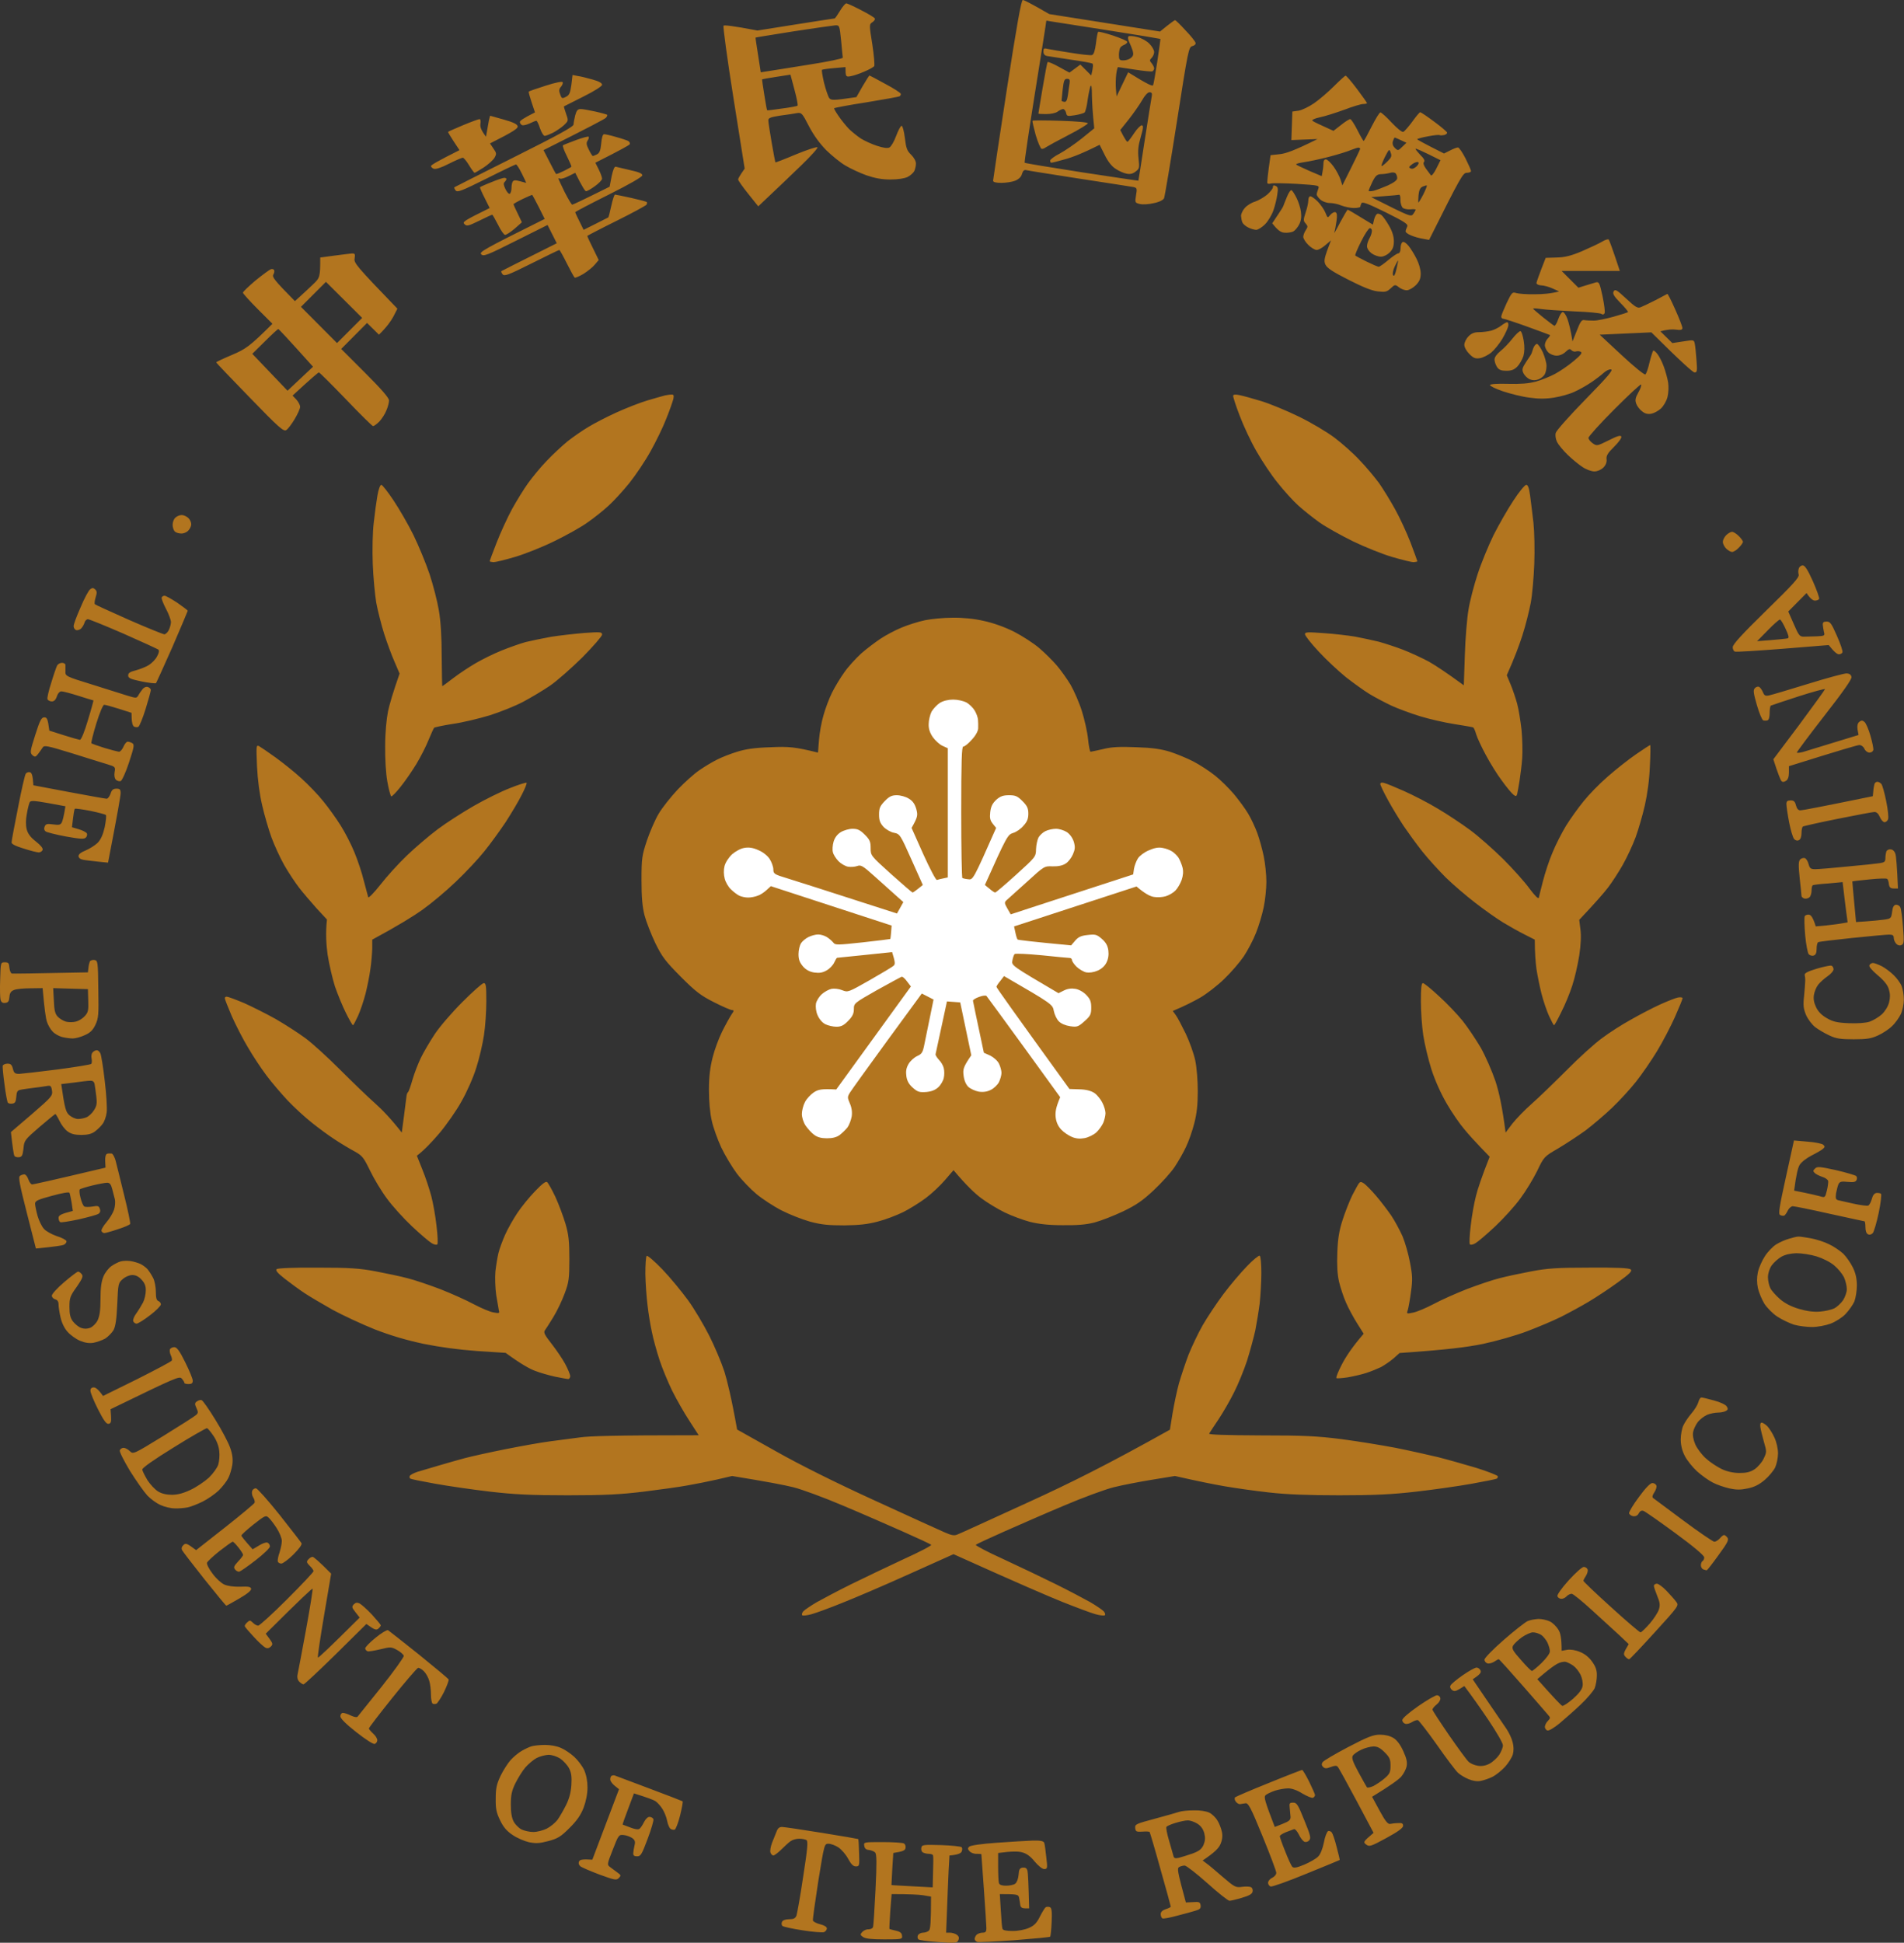 <svg version="1.2" xmlns="http://www.w3.org/2000/svg" viewBox="0 0 1135 1158" width="1135" height="1158"><rect x="0" y="0" width="1135" height="1158" fill="#333333" stroke="none"/><style>.a{fill:#b2751f}.b{fill:#fff}</style><path fill-rule="evenodd" class="a" d="m615.7 1097.1c4.8-0.1 6.4 0.3 6.8 1.4 0.3 0.8 0.8 4.7 1.2 8.5 0.8 6.6 0.7 7-1.2 7.1-1.2 0-3.5-1.9-5.8-4.6-2.5-3.1-4.9-4.8-7.5-5.4-2-0.6-6.1-0.7-14.2 0.4v8.2c0 4.6 0.2 9 0.5 9.8 0.3 1 1.8 1.5 4.2 1.5 2.1 0 4.6-0.5 5.5-1.2 1-0.8 1.8-3 2-5.3 0.2-3.3 0.7-4 2.5-4.3 1.7-0.1 2.4 0.4 2.8 2 0.3 1.3 0.6 6.8 1 22.3h-2.5c-1.7 0-2.6-0.6-2.8-2-0.1-1.1-0.5-3-0.7-4.3-0.4-2-1.1-2.2-11.5-2.2l0.6 9.7c0.3 5.4 0.7 10.4 1 11 0.3 0.9 2.4 1.3 6.1 1.3 3.4 0 7.4-0.8 9.8-1.9 3-1.3 4.6-3 6.4-6.7 1.4-2.7 2.9-5.2 3.5-5.6 0.6-0.3 1.7-0.3 2.5 0 1 0.5 1.3 2.6 1 8.9-0.2 4.5-0.6 8.4-0.9 8.7-0.3 0.3-9.8 1.2-21.3 2.1-11.4 0.8-21.4 1.3-22.2 1-0.8-0.3-1.5-1.1-1.5-1.8 0-0.6 0.5-1.8 1.2-2.5 0.7-0.6 2.2-1.2 3.5-1.2 1.8 0 2.3-0.5 2.3-2.8 0-1.5-0.7-11.9-1.5-23.2-0.8-11.3-1.5-20.6-1.5-20.8 0-0.1-1.2-0.2-2.8-0.2-1.5 0.1-3.4-0.6-4.2-1.5-1.2-1.3-1.3-1.8-0.2-2.8 0.8-0.7 7.5-1.7 16.5-2.3 8.4-0.6 18-1.2 21.4-1.3zm-89.5 0.9c6.2 0 11.9 0.4 12.6 0.8 0.8 0.4 1.2 1.6 1 2.7-0.2 1.4-1.3 2.1-7.3 3l-0.6 9.5c-0.3 5.2-0.5 9.6-0.5 9.6 0.1 0.1 5.6 0.4 24.6 1.4l0.2-9c0.2-5 0.2-9.5 0-10-0.1-0.6-1.2-1-2.5-1-1.2 0-2.8-0.4-3.5-0.8-0.8-0.4-1.2-1.6-1-2.7 0.3-1.9 1-2 11.8-1.7 6.3 0.2 11.9 0.8 12.3 1.3 0.4 0.5 0.4 1.7-0.1 2.7-0.5 0.9-2.3 1.8-7.2 2.2l-0.5 8.7c-0.2 4.9-0.7 15.2-1.5 37.3h2.2c1.3 0 3.1 0.5 4.1 1.2 1.3 0.9 1.6 1.9 1 3.2-0.7 1.8-1.6 1.9-11.8 1.2-6.1-0.4-11.5-1.1-12-1.6-0.6-0.5-0.7-1.6-0.3-2.5 0.5-0.8 1.8-1.5 3.1-1.5 1.3 0 2.8-0.6 3.5-1.3 0.8-0.8 1.2-4.6 1.2-20.2l-4.7-0.8c-2.7-0.4-8-0.7-18.8-0.7l-0.8 10.2c-0.4 5.7-0.6 10.4-0.5 10.6 0.2 0.1 1.9 0.6 3.8 1 2.6 0.6 3.6 1.4 3.7 3 0.3 2.1 0 2.2-10.5 2.2-7.6 0-11.3-0.4-12.7-1.4-1.8-1.2-1.8-1.6-0.5-3 0.8-0.9 2.5-1.7 3.7-1.6 1.3 0 2.5-0.6 2.7-1.3 0.3-0.6 0.9-10.7 1.5-22.2 0.8-16.2 0.7-21.3-0.2-22.3-0.7-0.7-2.3-1.3-3.7-1.5-1.7-0.1-2.6-0.9-2.8-2.5-0.4-2.2-0.2-2.2 11-2.2zm83.5-1098c0.7 0 4.6 1.9 15.8 8.4l66 10.4 4.2-3.4c2.4-1.9 4.5-3.4 4.8-3.4 0.3 0 3.1 2.7 6.2 6.1 3.2 3.3 5.9 6.7 6 7.5 0.2 0.8-0.7 1.6-2 1.9-2.1 0.6-2.5 2.4-9.1 44.8-3.8 24.3-7.3 45-7.7 45.9-0.6 1.1-3 2.3-6.2 2.9-2.8 0.7-6.6 0.9-8.2 0.5-2.9-0.7-3-0.8-2.3-5.2 0.7-4 0.6-4.4-1.5-4.9-1.2-0.2-15.7-2.5-32.2-5-16.5-2.6-30.8-4.8-31.8-5.1-1.2-0.3-1.9 0.4-2.5 2.3-0.4 1.7-1.9 3.1-4 4-1.7 0.7-5.5 1.3-8.2 1.3q-5 0-5-1.3c0-0.6 3.7-25.2 8.2-54.5 5.9-38.2 8.6-53.2 9.5-53.2zm7.4 54.5c-3.7 23.1-6.5 42.2-6.3 42.5 0.2 0.3 15.6 2.8 34.1 5.7 18.5 2.8 33.7 5.1 33.7 5 0.1-0.1 1.8-11 3.8-24.2 2.1-13.2 3.9-25 4.2-26.3 0.3-1.6-0.1-2.2-1.4-2.2-1 0-2.8 1.9-4.4 4.8-1.5 2.6-5 7.6-7.8 11.2l-5.2 6.5c2.9 5.8 4 7.2 4.4 7 0.5-0.3 2.3-2.7 4-5.3 1.8-2.7 3.9-4.7 4.5-4.5 1 0.2 0.8 1.9-0.7 7-1.5 5.2-1.8 8.2-1.3 12.8 0.6 5.6 0.5 6.1-1.8 7.8-1.7 1.3-3.3 1.7-5.4 1.2-1.7-0.3-4.6-1.6-6.5-2.9-2.3-1.4-4.6-4.4-6.5-8.3l-3-6c-10.1 5.1-16.4 7.5-20.5 8.6-4.1 1.2-7.8 2.1-8.3 2.1-0.4 0-0.7-0.6-0.7-1.3 0-0.6 2.6-2.6 5.8-4.2 3.1-1.7 9-5.7 13.1-9l7.4-6c-1-9.3-1.3-15.4-1.4-19.5q0-7.5-0.9-5.5c-0.4 1.1-1.2 4.9-1.7 8.4-0.4 3.5-1.3 6.7-1.8 7.2-0.6 0.4-3.2 1.2-5.8 1.6-4.5 0.7-4.8 0.6-5.2-1.5-0.3-1.2-1.1-2.2-1.8-2.2-0.6 0-2.1 0.7-3.2 1.5-1.1 0.9-4.1 1.5-6.8 1.5-2.6 0-4.7-0.1-4.7-0.3 0-0.1 1.1-7 2.5-15.2 1.4-8.3 2.7-15.2 3-15.5 0.3-0.3 3.4 1 6.8 2.9l6.2 3.4 6.5-4.8 6.5 6.5c1.2-5 1.2-6.8 0.7-7.1-0.4-0.3-6.1-1.4-12.7-2.3-6.6-1-13-2-14.3-2.2-1.5-0.3-2.2-1.1-2.2-2.7 0-1.9 0.3-2.1 2.7-1.5 1.6 0.3 7.7 1.4 13.8 2.3 6 1 11.7 1.6 12.5 1.3q1.5-0.5 2.3-6.9c0.4-3.5 1-6.6 1.3-6.9 0.3-0.3 4.3 0.7 8.9 2.2 4.7 1.6 8.5 3.2 8.5 3.8 0 0.5-0.8 1.3-1.8 1.7-0.9 0.3-2 1.1-2.4 1.7-0.4 0.6-0.8 2.6-0.8 4.3 0 2.9 0.3 3.3 2.7 3.3 1.6 0 3.6-0.7 4.5-1.5 1.4-1.2 1.6-2.1 1-4.3-0.5-1.5-1.4-3.8-2.1-5.2-0.7-1.4-0.9-2.9-0.4-3.3 0.4-0.4 2.8-0.3 5.3 0.4 2.5 0.6 5.7 2.4 7.2 4 1.6 1.6 2.8 3.8 2.8 4.9 0 1.1-0.7 2.7-1.5 3.5-1.3 1.3-1.3 1.7 0 3.2 0.8 1 1.5 2.4 1.5 3 0 0.7-0.5 1.5-1 1.8-0.6 0.3-5.3-0.2-10.5-1-5.2-0.8-9.7-1.5-10-1.5-0.3 0-0.8 1.9-1.1 4.2-0.3 2.4-0.4 6.3-0.2 8.8l0.4 4.5 6.9-14.4c12.1 7.5 14.6 8.5 14.9 7.6 0.3-0.6 1.4-7.1 2.5-14.2 1.1-7.2 1.9-13.1 1.8-13.3-0.1-0.1-14.4-2.5-31.7-5.2-17.3-2.7-32.6-5.1-33.9-5.3-1.3-0.3-2.4-0.4-2.4-0.3 0.1 0-2.9 19-6.6 42.1zm15.7 5.5c0.1 0.3 0.8 0.6 1.6 0.7 1.2 0.2 1.7-0.9 2.2-4 0.3-2.3 0.7-5.4 1-7 0.3-2.1 0-2.7-1.5-2.7-1.6 0-2 1-2.6 6.2-0.4 3.5-0.7 6.5-0.7 6.8zm-128.3-58c0.5 0 4.5 1.8 8.7 4 4.3 2.2 8 4.4 8.3 5 0.3 0.5-0.4 1.6-1.4 2.2-2 1.3-2 1.5-0.1 13.3 1 6.6 1.5 12.4 1.1 13-0.5 0.5-3 2-5.7 3.1-2.7 1.2-6.4 2.5-8.2 2.8-3 0.6-3.2 0.4-3.2-5.4l-6.8 0.6c-3.7 0.3-6.9 0.8-7.2 1-0.3 0.3 0.3 3.7 1.2 7.7 1 4 2.4 8 3 9 1.2 1.6 2 1.7 16.3-0.4l3.7-6.5c2.1-3.5 3.9-6.4 4-6.4 0.2 0 4.5 2.2 9.5 5 5.1 2.7 9.3 5.4 9.3 6 0 0.5-0.3 1.2-0.8 1.4-0.4 0.3-9.3 1.9-19.7 3.6-10.5 1.6-19.1 3.3-19.3 3.5-0.1 0.3 1.1 2.4 2.7 4.7 1.6 2.4 4.4 5.8 6.2 7.7 1.9 1.8 5.1 4.4 7.1 5.7 2.1 1.3 6.4 3.3 9.5 4.3 3.9 1.3 6.4 1.6 7.5 1 1-0.5 2.8-3.6 4-6.9 1.3-3.4 2.7-6.1 3.3-6 0.5 0 1.4 3.2 1.9 7.2 0.7 6.1 1.3 7.7 3.7 10 1.7 1.7 2.9 3.8 2.9 5.3 0 1.4-0.5 3.4-1 4.5-0.6 1.1-2.4 2.7-4 3.5-1.9 0.9-5.8 1.5-10.3 1.5-5.1 0-9.2-0.8-14.2-2.5-3.9-1.4-9.5-4-12.5-5.8-3-1.7-8.1-5.9-11.5-9.2-3.9-4-7.5-8.9-10.3-14.3-3.9-7.6-4.4-8.2-7-7.8-1.5 0.3-6 1-10 1.5-5.8 0.9-7.2 1.4-7.2 2.8 0 1 0.9 7 2 13.3 1.1 6.3 2.1 11.6 2.2 11.8 0.2 0.1 5.7-2 12.3-4.8 6.6-2.7 12.3-4.6 12.8-4.2 0.4 0.4-3.9 5.2-9.6 10.7-5.7 5.5-13.8 13.3-25.7 24.5l-6-7.5c-3.3-4.1-6-8-6-8.5 0-0.6 0.9-2.2 3.9-6.5l-6.7-42.2c-3.7-23.2-6.3-42.6-5.9-43 0.4-0.4 5.2 0 20.2 2.9l22.7-3.6c12.6-2 23-3.6 23.3-3.6 0.3 0 1.7-2 3.2-4.5 1.5-2.5 3.2-4.5 3.8-4.5zm-54.1 20.4c-0.1 0.1 0.6 4.7 1.5 10.4l1.6 10.3c7-1.1 18-2.8 29-4.6 11-1.7 19.9-3.6 19.9-4.1-0.1-0.5-0.5-5.1-1-10.2-0.9-8.9-1-9.2-3.4-9.1-1.4 0.1-12.6 1.7-25 3.6-12.4 2-22.6 3.6-22.6 3.7zm12.4 23.4c-4.6 0.7-8.4 1.4-8.5 1.5-0.1 0.1 0.5 4.2 1.3 9.2 0.8 4.9 1.5 9.1 1.7 9.2 0.1 0.2 4.1-0.3 8.8-1 4.8-0.6 9-1.4 9.3-1.7 0.4-0.3-0.5-4.6-1.8-9.5l-2.4-9zm-121.5-1.1l3.1 0.6c1.7 0.2 5.6 1.2 8.8 2.1 3.7 1 5.7 2.1 5.7 3.1 0 0.9-4.4 3.7-11.2 7.1-6.2 3.1-11.4 5.7-11.5 5.8-0.2 0 0.4 2 1.2 4.3 1.5 4.2 1.5 4.3-1.2 6.9-1.5 1.4-4.5 3.4-6.5 4.5-2.1 1-4.3 1.9-5 1.9-0.7 0-1.9-2-2.8-4.5-0.8-2.5-1.8-4.6-2.2-4.5-0.4 0-2.2 0.7-4 1.6-1.8 0.8-3.8 1.3-4.5 1-0.7-0.4-1.3-1.2-1.3-1.9 0-0.7 2-2.2 9-5.7l-2-6c-1.1-3.3-1.9-6.2-1.7-6.4 0.1-0.2 4.6-1.8 10-3.5 5.9-1.9 9.9-2.7 10.2-2.1 0.3 0.5-0.2 1.8-1 2.7-1.2 1.4-1.3 2.4-0.5 4.5 0.9 2.6 1.2 2.7 3.5 1.5 2-1 2.5-2.3 3.2-7.1zm460.8 0.4c0.4-0.1 3.5 3.5 6.8 7.9 3.3 4.4 6 8.2 6 8.5 0 0.2-1 0.5-2.3 0.5-1.2 0-6.3 1.5-11.2 3.4-5 1.8-11.5 3.9-14.5 4.5-3.3 0.7-5.1 1.6-4.5 2.1 0.5 0.5 3.6 2 12.5 6l4.5-3.5c2.5-2 4.9-3.5 5.5-3.5 0.5 0 2.4 2.9 4.2 6.4 1.8 3.6 3.5 6.6 3.8 6.6 0.3 0 2.4-3.9 4.7-8.5 2.4-4.7 4.7-8.5 5.3-8.5 0.5 0 3.6 2.7 6.7 6.1 3.5 3.7 6.3 5.9 7 5.5 0.7-0.4 3.1-3.1 5.3-6.1 2.2-3.1 4.3-5.6 4.7-5.6 0.4 0 4.2 2.5 8.3 5.6 4.1 3 7.6 6 7.7 6.5 0.2 0.5-0.6 1.2-1.7 1.5-1.1 0.2-2.4 0.3-2.8 0-0.4-0.2-3.5 0.1-7 0.8-3.4 0.6-6.2 1.4-6.3 1.7 0 0.2 3.6 2.3 16 8.5l3.6-1.8c1.9-1 4-1.8 4.7-1.8 0.7 0 2.7 3 4.5 6.5 1.8 3.6 3.3 7 3.3 7.6 0 0.5-1.1 1-2.5 1-2.3 0-3.5 2-22.5 40l-3.8-0.7c-2-0.3-5.2-1.2-7-2-1.8-0.7-3.2-1.8-3.2-2.3 0-0.6 0.4-1.8 0.9-2.8 0.8-1.5-0.9-2.7-12.7-8.6-10.4-5.1-13.9-6.5-14.5-5.5-0.4 0.8-0.7 1.7-0.7 2.1 0 0.4-1.7 0.8-3.8 0.8-2 0-5.4-0.7-7.5-1.5-2-0.9-5.2-1.5-7-1.5-1.8 0-4.2-0.9-5.5-2-1.2-1.1-2.2-2.5-2.2-3 0-0.6 0.4-2.1 0.9-3.3 0.8-2.2 0.8-2.2-12.8-3.1-7.5-0.4-14.4-0.5-15.4-0.2-0.9 0.3-1.9 0.2-2.1-0.2-0.2-0.4 0.1-4.3 1.9-16.7l5.5-0.6c3.6-0.4 8.4-2 22.5-9l-15.6 0.6 0.6-17 3.6-0.5c2-0.3 6.2-2.3 9.4-4.5 3.2-2.2 8.5-6.8 11.9-10.2 3.3-3.3 6.4-6.1 6.8-6.2zm29.4 43.1c1.8 1.7 2 1.7 4.4-0.7l2.5-2.4c-5.1-2.4-6.7-3.1-7-3.1-0.2 0-0.7 1-1.1 2.2-0.4 1.5 0 2.8 1.2 4zm-39.4 5.3c-5.3 1.4-12.1 2.8-14.9 3.2-2.9 0.4-4.9 1-4.5 1.4 0.4 0.4 3.9 2 7.9 3.8l7.3 3.1c0.7-3.5 1-5.8 1-7.3 0-1.8 0.5-2.7 1.5-2.7 0.8 0 2.8 1.9 4.5 4.2 1.7 2.3 3.5 5.8 4.2 7.8l1.1 3.5c8.2-16.3 10.6-21.4 10.6-21.8 0.1-0.4-0.5-0.7-1.2-0.7-0.7 0.1-2.7 0.8-4.5 1.5-1.8 0.8-7.6 2.6-13 4zm54.7-1c2 1.9 2.7 3.3 2.1 4-0.7 0.6-0.3 2 1.1 4 1.2 1.6 2.6 3.4 3 4 0.4 0.5 1.8-1.2 3.2-4l2.5-5c-11.5-5.8-14.9-7.2-14.9-6.8 0 0.4 1.4 2.1 3 3.8zm-23.2 6.5c0.4 0 2-1.3 3.5-2.8 2.3-2.3 2.7-3.2 1.9-5.2-0.8-2.4-0.9-2.3-3.5 2.7-1.4 2.9-2.3 5.3-1.9 5.3zm17.3 1.4c0.9 0.5 2.2 0 3.5-1.2 1.3-1.3 1.6-2.2 0.9-2.6-0.6-0.2-2.2 0.3-3.5 1.3-2 1.5-2.2 1.9-0.9 2.5zm-17.5 3.4c-2.5 0.1-3.4 0.8-5.3 4.6-1.2 2.5-2.2 4.9-2.2 5.3-0.1 0.4 1.3 0.4 3 0 1.6-0.4 5.5-1.9 8.5-3.2 3.6-1.7 5.5-3.1 5.5-4.3 0-1-0.4-2.2-0.9-2.8-0.5-0.6-1.9-0.8-3.2-0.4-1.4 0.4-3.8 0.8-5.4 0.8zm22.2 12.5c-0.2 2.3-0.2 4.3-0.1 4.4 0.2 0.1 1.5-2 2.9-4.7 1.4-2.8 2.3-5.2 2.2-5.4-0.2-0.2-1.3 0.1-2.5 0.6-1.5 0.7-2.2 2.1-2.5 5.1zm-28.2 1.2c23.4 11.8 23.7 11.9 25.1 10 0.8-1.1 1.4-2.3 1.4-2.5 0-0.3-1.5-0.4-3.3-0.2-1.8 0.1-3.8-0.3-4.5-1-0.7-0.8-1.3-2.8-1.3-4.6 0.1-1.8-0.3-3.2-0.7-3.1-0.4 0.1-4.3 0.5-8.7 0.8zm-471.2-52.5c1.2 0 5.1 0.7 8.7 1.5 3.6 0.8 6.7 1.7 7 1.9 0.3 0.3-0.1 1.1-0.7 1.8-0.6 0.7-9.3 5.3-37.2 19.3l3.6 7c1.9 3.8 3.7 7.1 3.9 7.2 0.2 0.2 2.3-0.7 4.6-1.8 2.4-1.2 4.4-2.3 4.5-2.5 0.2-0.2-1.1-3.1-2.7-6.4-1.7-3.3-2.7-6.2-2.3-6.4 0.4-0.3 3.9-1.6 7.8-3.1 3.8-1.4 7.2-2.3 7.5-2 0.3 0.3 0 1.4-0.6 2.3-0.9 1.3-0.8 2.5 0.7 5.4 1 2.1 2.1 3.8 2.4 3.8 0.3 0 1.4-0.5 2.5-1 1.5-0.8 2.1-2.3 2.5-6.5 0.3-3.5 0.9-5.5 1.7-5.5 0.7 0 4 0.7 7.3 1.7 3.3 0.9 6.5 2 7.2 2.4 0.7 0.5 1.1 1.3 0.8 1.9-0.3 0.5-5 3.2-20.5 11l2 4c1.1 2.2 2 4.7 2 5.5 0 0.8-1.9 2.8-4.3 4.5-2.3 1.7-4.7 3-5.2 3-0.6 0-2.3-2.5-6.5-11l-4 2c-2.2 1.1-4.5 1.8-5 1.5-0.6-0.3-1-0.3-1 0 0 0.3 1.7 3.9 3.7 8 2.1 4.1 4.1 7.5 4.5 7.5 0.4 0 5.6-2.4 22.3-10.7l1.2-6.2q1.3-6.1 2.5-5.7c0.7 0.2 4.5 1.1 8.5 2 5.1 1.1 7.3 2 7.3 3.1 0 0.9-7.4 5.2-20 11.5-11 5.5-20 10.2-20 10.5 0 0.3 1.1 2.7 5 10.5l7.2-3.6c4-2 7.4-3.7 7.5-3.8 0.2-0.1 1-3.2 1.8-6.9 0.8-3.7 1.8-6.7 2.2-6.7 0.4 0 4.8 0.9 9.8 2 4.9 1.1 9.1 2.2 9.2 2.5 0.2 0.3 0.1 0.9-0.2 1.5-0.3 0.5-8.3 4.9-17.8 9.6-9.5 4.7-17.3 8.8-17.5 9-0.1 0.2 1.4 3.5 6.8 14.4l-2.3 2.7c-1.2 1.5-4.2 3.9-6.7 5.5-2.5 1.5-4.9 2.5-5.3 2.3-0.4-0.3-2.5-4.1-4.7-8.5-2.2-4.4-4.2-8-4.5-8-0.3 0-7.7 3.6-16.5 8-14 7-16.2 7.8-17.3 6.5-0.7-0.9-1-1.7-0.7-1.9 0.3-0.2 7.8-4 33-16.6l-5.5-10.9-19 9.5c-16.9 8.5-19.2 9.4-20.5 8-1.4-1.3 0.6-2.6 37.8-21.1l-3.5-7c-2-3.9-3.7-7.1-3.9-7.3-0.2-0.1-2.8 1-5.7 2.4-2.9 1.4-5.3 2.8-5.5 3-0.1 0.2 1 2.7 5 10.9l-4.3 3.8c-2.5 2.1-5 3.7-5.7 3.7-0.7 0-2.6-2.7-4.2-6-1.7-3.3-3.2-6-3.5-6-0.3 0-3.8 1.6-7.8 3.6-6.4 3.1-7.4 3.4-8.7 2-1.4-1.3-0.6-1.9 15-9.6l-3-6c-1.7-3.3-2.9-6.2-2.8-6.4 0.2-0.2 3.2-1.6 6.8-3 3.6-1.5 7-2.6 7.7-2.6 0.7 0 1.3 0.3 1.3 0.7 0 0.4-0.5 1.2-1.1 1.8-0.8 0.7-0.6 1.9 0.5 4.2 0.9 1.8 2 3.1 2.6 2.8 0.5-0.3 1-1.8 1-3.3 0-1.5 0.3-3.3 0.7-3.9 0.6-1 1.7-1 4.3-0.3 1.9 0.5 3.6 1 3.7 1 0.2 0-1-2.5-2.5-5.5-1.5-3.1-3.1-5.5-3.5-5.5-0.4 0-8.4 3.8-17.7 8.5-14.9 7.4-17.2 8.3-18.3 7-0.7-0.9-1-1.7-0.7-1.9 0.3-0.2 16.3-8.3 35.7-18 26.2-13.1 35.3-18.1 35.3-19.4 0-0.9 0.5-3.4 1-5.5 0.8-2.9 1.5-3.7 3.3-3.7zm-54 4c0.1 0 3.8 1.1 8.2 2.3 5.7 1.6 8 2.8 8.2 4 0.2 1.2-2 2.9-16.5 10.2l2 3c1.9 2.7 2 3.2 0.7 5.5-0.8 1.4-3.7 4-6.4 5.8-2.8 1.8-5.2 3.2-5.5 3.2-0.3 0-1.8-2-3.3-4.5-1.5-2.5-3.2-4.5-3.7-4.5-0.6 0-4.3 1.6-8.3 3.6-4.4 2.3-7.9 3.4-9 3-0.9-0.3-1.7-1.1-1.7-1.6 0-0.6 3.8-2.9 17-9.5l-3.5-5.3c-1.9-2.9-3.4-5.4-3.3-5.6 0.2-0.2 4.2-2 9-4 4.8-2 9.2-3.6 9.8-3.6 0.5 0 0.8 1.2 0.5 2.7-0.3 1.8 0.2 3.7 3.3 7.8l0.6-3.3c0.3-1.8 0.8-4.6 1.1-6.2 0.4-1.7 0.7-3 0.8-3zm468.2 41.8c1.4 0.6 1.6 1.5 1 5.2-0.3 2.5-1.4 6.7-2.3 9.4-1 2.8-3.2 6.5-5 8.3-1.8 1.8-4.2 3.3-5.3 3.3-1 0-3.2-0.6-4.7-1.4-1.5-0.7-3.1-2.1-3.5-3-0.4-0.9-0.7-2.6-0.8-3.9 0-1.2 1-3.4 2.3-4.8 1.2-1.4 3.9-3.1 6-3.7 2.1-0.7 5.4-2.6 7.3-4.2 1.9-1.7 3.5-3.7 3.4-4.5q0-1.5 1.6-0.7zm9.5 2.6c0.6 0.3 1.9 2.4 3 4.6 1.1 2.2 2.3 5.9 2.6 8.2 0.4 3 0.1 5.3-1 7.5-0.9 1.8-2.5 3.7-3.6 4.3-1.1 0.5-3.4 0.9-5.2 0.7-2-0.1-3.9-1.2-7.3-5.6l3.2-4.8c1.8-2.6 3.3-5.1 3.4-5.5 0.1-0.3 1-2.7 2.1-5.3 1-2.6 2.3-4.4 2.8-4.1zm11.2 3.6c0.7 0 2.7 1.4 4.5 3.2 1.7 1.8 3.8 4.8 4.5 6.6 1.3 3.2 1.3 3.3 3 1.2 1-1.1 2.3-1.8 3-1.5 0.9 0.4 1.1 1.9 0.6 5.3-0.4 2.6-0.9 5.6-1.3 6.7-0.3 1.1 1.2-1.5 3.4-5.8 2.3-4.2 4.3-7.7 4.6-7.7 0.3 0 3.7 2 15 8.9l0.7-3c0.4-1.6 1.2-3.1 1.8-3.4 0.5-0.3 1.7 0 2.6 0.7 0.9 0.7 2.9 3.5 4.5 6.3q2.9 5 2.9 9.2c0 3.2-0.6 4.9-2.5 6.8-1.4 1.4-3.6 2.5-5.2 2.5-1.6 0-4.1-0.9-5.6-2-1.6-1.2-2.7-2.9-2.7-4.3 0-1.2 0.7-3.3 1.5-4.7 0.8-1.4 1.4-3.3 1.4-4.3 0.1-0.9-0.5-1.7-1.2-1.7-0.7 0-3 3.5-5.2 7.9-2.2 4.4-3.8 8.2-3.5 8.4 0.3 0.3 3.3 1.9 6.7 3.6 3.5 1.7 6.7 3.1 7.3 3.1 0.5 0 3.1-1.8 5.7-4 2.6-2.2 5.3-4 6-4 0.7 0 1.3-1.3 1.3-3 0-1.7 0.5-3.3 1.2-3.7 0.8-0.4 2.2 0.6 3.6 2.3 1.3 1.6 3.4 5 4.7 7.6 1.4 2.7 2.5 6.5 2.5 8.8 0 3.1-0.7 4.7-2.9 7-1.7 1.6-4 3-5.3 3-1.3 0.1-3.4-0.7-4.7-1.7-2.3-1.8-2.5-1.8-5 0.6-2.3 2.1-3.3 2.3-7.6 1.8-3.4-0.3-9.1-2.6-17.5-6.9-9.5-4.8-12.8-7-13.8-9.1-1-2.3-0.9-3.5 3.3-14.4l-3.3 2.8c-1.8 1.6-4.1 2.9-5.2 2.9-1.1 0-3.4-1.4-5-3-1.7-1.7-3-3.8-3-4.8 0-0.9 0.6-2.7 1.5-4 1.3-2 1.3-2.4-0.1-4-1.4-1.5-1.4-2.2 0-6.5 0.9-2.6 1.6-5.8 1.6-7.2 0-1.4 0.5-2.5 1.2-2.5zm49.3 47c0.6 1 1.2 0 2-3.4 0.6-2.6 1.1-5 1-5.2-0.1-0.3-0.9 1.3-1.9 3.3-1.1 2.3-1.5 4.4-1.1 5.3zm128.6-21.2c0.3 0.4 2 4.7 6.6 18.7h-34.7l10 10 4.2-1.3c2.4-0.7 5.2-1.6 6.3-1.9 1.8-0.4 2.2 0.4 3.9 8.3 1 4.9 1.6 9.4 1.2 10.1-0.4 0.8-1.1 1-1.9 0.4-0.7-0.5-8-1.2-16.2-1.5-8.3-0.4-17.2-1-19.8-1.4-2.6-0.4-4.7-0.5-4.7-0.2 0.1 0.3 2.8 2.6 6 5.2 3.3 2.6 6.3 4.9 6.7 5 0.4 0.2 1.5-1.6 2.3-4 0.8-2.3 2-4.2 2.7-4.2 0.7 0 2 1.9 2.8 4.2 0.8 2.4 1.9 6.3 3 13.3l2.6-6.5c2-5.2 2.9-6.5 4.4-6.2 1.1 0.2 3.6 0.3 5.5 0.3 1.9 0.1 7.2-1 11.9-2.3 4.6-1.3 8.5-2.5 8.7-2.8 0.1-0.3-1.9-2.8-4.6-5.5-3.9-4-4.7-5.4-4-6.8 0.9-1.5 1.8-1 7.5 4.3 5.5 5.1 6.8 5.9 8.7 5.1 1.3-0.5 5.2-2.4 8.8-4.2 3.6-1.9 6.7-3.5 7-3.7 0.3-0.2 2.4 4 4.7 9.2 2.4 5.3 4.3 10.3 4.3 11.1 0 1.1-0.9 1.4-3.8 1-2-0.3-5-0.2-9.3 1l7.1 7 6.5-1c6.4-1 6.4-1 6.9 1.5 0.3 1.4 0.7 5.7 1 9.7 0.5 6.5 0.4 7.3-1.2 7.3-0.9-0.1-7.1-5.4-25.7-23.9l-30.8 1.4 13.1 12.2c7.3 6.8 13.6 11.9 14.1 11.5 0.6-0.4 1.7-3.6 2.5-7.2 0.9-3.6 1.9-6.7 2.2-7 0.3-0.3 1.4 0.6 2.5 2 1.1 1.4 2.8 4.7 3.8 7.5 1 2.7 2.2 7 2.6 9.5 0.4 2.5 0.2 6.4-0.4 8.7-0.6 2.4-2.4 5.4-3.9 6.8-1.5 1.4-4.1 2.8-5.7 3.1-2.1 0.4-3.8 0-5.5-1.4-1.4-1-3-3.1-3.5-4.5-0.8-2.1-0.6-3.5 1.2-6.7 1.3-2.2 2-4.4 1.7-4.8-0.3-0.4-7.5 6.3-16 14.8-8.5 8.5-15.4 16.2-15.4 17 0 0.8 1.2 2.3 2.5 3.2 2.4 1.7 2.7 1.7 9.5-1.7 5.1-2.6 7.1-3.2 7.6-2.3 0.3 0.8-1.5 3.3-4.3 6.1-3.8 3.7-4.8 5.4-4.5 7.5 0.2 1.8-0.5 3.5-2 5-1.4 1.3-3.5 2.2-5.3 2.2-1.7 0-4.8-1.1-7-2.6-2.2-1.4-6.2-4.7-8.9-7.3-2.6-2.5-5.5-6-6.3-7.6-0.9-1.9-1.2-4-0.8-5.5 0.4-1.4 8.4-10.4 17.8-20 13.3-13.6 16.7-17.6 15.1-17.8-1-0.2-3 0.8-4.4 2.1-1.4 1.3-4.8 3.9-7.5 5.7-2.8 1.9-7.3 4.4-10 5.6-2.8 1.3-8.2 2.8-12 3.4-5 0.8-9.2 0.8-14.8 0-4.2-0.5-11.3-2.3-15.8-3.8-4.4-1.5-7.8-3.2-7.6-3.7 0.2-0.6 4.4-0.9 10.8-0.7 7.3 0.2 12.2-0.2 16.4-1.3 3.3-0.9 8.5-3 11.5-4.6 3-1.6 8-5 11.2-7.7 4.2-3.5 5.3-4.9 4.2-5.5-0.8-0.4-2.1-0.5-2.9-0.2-0.8 0.3-2-0.1-2.7-0.8-0.9-1-1.6-0.7-3.4 1-1.4 1.4-3.6 2.3-5.4 2.3-1.7 0-3.9-0.9-5-2-1.1-1.1-2-3-2-4.3 0-1.2 0.8-3 1.8-4 0.9-0.9 1.5-1.9 1.2-2-0.3-0.2-6.4-2.4-13.5-5-7.2-2.6-13.6-4.7-14.3-4.7-0.7 0-1.2-0.6-1.2-1.3 0-0.7 1.5-4.3 3.2-8 3.1-6.4 3.4-6.8 5.8-6 1.4 0.4 6.3 0.8 11 0.7 4.7 0 9.8-0.4 14.5-1.7l-4-1.8c-2.2-1-5.3-1.8-6.8-1.8-1.5-0.1-2.7-0.7-2.7-1.4 0.1-0.7 1.3-4.3 5.5-15l6.5-0.2c4.9-0.1 8.6-1 15.2-3.8 4.8-2.1 10.2-4.6 12-5.7 1.8-1.1 3.5-1.6 3.9-1.2zm-749.4 8.3c2-0.1 2.2 0.3 1.8 2.9-0.5 2.7 0.6 4.2 25.5 30l-2.4 4.7c-1.4 2.6-3.8 6.1-8.6 10.8l-7.1-7-15.4 15.5 14.2 14.2c9.9 9.9 14.3 15 14.3 16.5 0 1.3-0.7 4-1.6 6-0.8 2.1-2.7 5-4.2 6.6-1.5 1.5-3.2 2.7-3.7 2.7-0.6-0.1-7.9-7.3-16.3-16.1-8.4-8.7-15.6-15.9-16-15.9-0.4 0-4.1 3.1-15.7 13.8l2.2 2.3c1.2 1.3 2.3 3.3 2.3 4.4 0 1.1-1.5 4.4-3.3 7.4-1.8 3-4 5.9-5 6.5-1.6 0.9-4.5-1.6-21.7-19.4-11-11.3-20-20.7-20-21 0-0.3 4.3-2.3 9.5-4.5 8.2-3.5 10.4-5 24-18.5l-8.8-8.8c-4.8-4.8-8.7-9.2-8.8-9.7 0-0.6 3.4-3.8 7.5-7.3 4.2-3.4 8.3-6.4 9.1-6.7 0.8-0.3 1.7-0.1 2 0.5 0.3 0.5 0.1 1.8-0.5 2.7-0.7 1.5 0.4 3.1 12.9 15.8l3.3-3c1.8-1.6 5.2-4.8 7.5-7 4.1-3.9 4.3-4.2 4.3-16l8.2-1.1c4.6-0.6 9.3-1.2 10.5-1.3zm-30.2 31.8l21.5 21.6 15-15-21.6-21.5zm-29 28l21 22 15.2-14.3c-15.7-17.5-20.5-22.5-20.7-22.5-0.3 0-3.9 3.3-8 7.4zm748-18.8c0.6 0 0.9 0.9 0.7 2.2-0.2 1.2-1.8 4.7-3.5 7.6-1.8 3-4.8 6.7-6.7 8.3-1.9 1.5-4.9 3-6.7 3.3-2.7 0.4-3.8 0-6.3-2.5-1.7-1.7-3-4-3-5.5 0-1.3 1.1-3.6 2.5-5 1.7-1.8 3.5-2.5 6.2-2.5 2.1 0 5.4-0.4 7.3-0.9 1.9-0.5 4.6-1.9 6-3 1.4-1.1 3-2 3.5-2zm8 5.3c0.6 0.1 1.4 2.7 1.9 5.7 0.6 3.6 0.5 6.7-0.2 9.2-0.7 2-2.3 4.9-3.6 6.2-1.9 1.9-3.5 2.5-6.5 2.5-3.1 0-4.4-0.5-5.6-2.2-0.8-1.3-1.5-3.3-1.5-4.5 0-1.4 1.4-3.3 3.5-5 1.9-1.5 5.2-4.9 7.2-7.5 2.1-2.6 4.2-4.6 4.8-4.4zm9.8 7.6c0.6 0 2.2 2.2 3.5 5 1.2 2.8 2.2 6.4 2.2 8 0 1.7-0.4 3.9-1 5-0.5 1.1-2.2 2.5-3.7 3.1-1.9 0.7-3.6 0.7-5.3 0-1.4-0.6-3-2.2-3.7-3.5-1.1-2.3-0.9-3.1 1.7-7.1 1.7-2.4 3.1-4.7 3.1-4.9 0.1-0.2 0.5-1.6 1-3 0.5-1.4 1.5-2.6 2.2-2.6zm-516 30.2c1.4-0.1 1.6 0.4 1.2 2.6-0.4 1.5-2.2 6.8-4.2 11.7-1.9 5-6.2 13.8-9.4 19.5-3.2 5.8-9 14.4-12.7 19-3.8 4.7-9.3 10.7-12.3 13.4-2.9 2.7-8.5 7.2-12.4 9.9-3.8 2.8-12.8 7.8-20 11.3-7.1 3.5-17.7 7.7-23.5 9.4-5.8 1.7-11.5 3.1-12.7 3.1-1.3-0.1-2.3-0.3-2.3-0.6 0-0.2 1.9-5.3 4.2-11.2 2.3-5.9 6.4-14.8 9.1-19.8 2.7-4.9 7-11.9 9.6-15.5 2.5-3.5 7.5-9.6 11.1-13.3 3.6-3.8 9.2-9 12.5-11.7 3.3-2.6 8.9-6.5 12.5-8.6 3.6-2.2 11-6 16.5-8.5 5.5-2.5 13.8-5.8 18.5-7.2 4.7-1.4 9.4-2.7 10.5-3 1.1-0.2 2.8-0.5 3.8-0.5zm338.6 0.3c2 0.4 7.9 2 13.1 3.6 5.2 1.6 15.4 5.8 22.5 9.3 7.2 3.5 16.6 9.1 21 12.4 4.4 3.3 11.2 9.3 15 13.4 3.9 4 9.1 10.3 11.7 13.8 2.5 3.6 6.8 10.6 9.5 15.5 2.8 5 6.9 13.9 9.2 19.8 2.2 5.9 4.1 11 4.1 11.2 0 0.3-1 0.5-2.2 0.6-1.3 0-7-1.4-12.8-3.1-5.8-1.7-16.3-5.9-23.5-9.4-7.1-3.5-16.1-8.5-20-11.3-3.8-2.7-9.4-7.2-12.4-9.9-3-2.7-8.5-8.7-12.2-13.4-3.8-4.6-9.5-13.2-12.8-19-3.3-5.7-7.8-15.3-10-21.2-2.3-5.9-4-11.3-3.9-11.9 0-0.7 1.3-0.9 3.7-0.4zm-511.5 53.5c0.6 0 3.9 4.2 7.3 9.3 3.4 5.1 8.8 14.4 11.9 20.7 3.1 6.4 7.4 16.8 9.6 23.3 2.1 6.4 4.6 16.1 5.5 21.5 1.1 6.3 1.7 15.9 1.7 27.5 0.1 9.7 0.2 17.7 0.4 17.7 0.1 0 3-2.1 6.5-4.8 3.4-2.6 9.4-6.6 13.2-8.8 3.9-2.3 10.8-5.7 15.5-7.6 4.7-1.9 11.2-4.2 14.5-5.1 3.3-0.8 10.1-2.2 15-3.1 5-0.8 13.9-1.8 19.8-2.3 9.9-0.7 10.7-0.6 10.7 1 0 0.9-5.3 7-11.7 13.5-6.5 6.4-15.2 14.1-19.3 16.9-4.1 2.8-11.3 7.1-16 9.6-4.7 2.5-13.7 6.1-20 8.1-6.3 1.9-16.2 4.3-22 5.1-5.8 0.9-10.8 2-11.1 2.3-0.4 0.4-1.8 3.7-3.3 7.2-1.4 3.6-4.7 10.1-7.3 14.4-2.6 4.3-6.9 10.5-9.5 13.7-2.6 3.3-5.1 5.8-5.5 5.6-0.4-0.3-1.5-4.2-2.3-8.8-0.9-5-1.4-13.6-1.3-21.4 0-7.7 0.8-16 1.7-20.5 0.9-4.1 2.8-10.8 6.9-22.5l-3-7c-1.7-3.8-4.5-11.4-6.2-16.7-1.7-5.4-3.8-13.7-4.7-18.5-0.8-4.8-1.8-15.3-2.1-23.3-0.3-8.1-0.1-18.8 0.6-24.5 0.6-5.5 1.6-12.8 2.2-16.2 0.6-3.5 1.6-6.3 2.3-6.3zm682.5 0c1 0 1.7 1.8 2.3 6.3 0.5 3.4 1.3 10.7 2 16.2 0.6 5.7 0.8 16.4 0.5 24.5-0.3 8-1.2 18.5-2.1 23.3-0.9 4.8-3.1 13.6-5 19.5-1.9 5.9-4.8 13.7-9.3 23.7l2.3 5.5c1.3 3.1 3 8.2 3.9 11.5 0.9 3.3 2 10.3 2.6 15.5 0.5 5.3 0.7 12.9 0.4 17-0.3 4.2-1.1 10.2-1.6 13.5-0.5 3.3-1.2 6.8-1.4 7.8-0.4 1.4-0.8 1.5-2.1 0.5-1-0.7-4.1-4.4-6.9-8.3-2.9-3.8-7.2-10.8-9.7-15.5-2.5-4.6-5.1-10.2-5.7-12.2-0.6-2.1-1.4-4-1.8-4.2-0.4-0.2-5.5-1.1-11.3-2-5.8-0.9-15-3-20.5-4.7-5.5-1.7-13.1-4.5-17-6.3-3.8-1.8-9.7-4.9-13-6.9-3.3-2-9.5-6.5-13.9-9.9-4.3-3.5-11.7-10.3-16.3-15.3-4.6-4.9-8.3-9.6-8.3-10.5 0-1.3 1.6-1.3 11.3-0.6 6.2 0.4 14.6 1.4 18.7 2.1 4.1 0.8 10.4 2.1 14 3 3.6 1 10.1 3.1 14.5 4.8 4.4 1.7 11.3 4.9 15.4 7.1 4 2.3 10.3 6.4 20.8 14.1l0.6-18c0.3-9.9 1.3-22.1 2.2-27.2 0.8-5.1 3.3-14.6 5.4-21 2.1-6.5 6.4-16.9 9.5-23.3 3.2-6.3 8.5-15.6 11.9-20.7 3.3-5.1 6.8-9.3 7.6-9.3zm164.8 48c1.3 0 3 2.6 6.1 9.5 2.3 5.2 4 10 3.7 10.5-0.3 0.6-1.4 1-2.5 1-1.1 0-2.7-1-5-4.5l-10.9 11 3.3 7.5c2.9 6.7 3.5 7.5 5.9 7.5 1.5 0 5-0.1 7.7-0.2 4.7-0.2 5-0.4 4.4-2.5-0.3-1.3-0.6-3.2-0.7-4.3-0.1-1.5 0.4-2 2.3-2 2.1 0 2.9 1.2 6.1 8.5 2.1 4.7 3.6 9.1 3.3 9.8-0.2 0.7-1.2 1.2-2.1 1.2-1 0-2.7-1.2-6.1-5.5l-27.3 2.2c-15.1 1.2-27.9 2-28.6 1.7-0.7-0.2-1.3-1.4-1.3-2.6-0.1-1.6 5.4-7.6 19.9-21.8 15.9-15.5 19.9-19.9 19.4-21.5-0.3-1.1-0.3-2.8 0.1-3.7 0.3-1 1.4-1.8 2.3-1.8zm-27.2 45.2c13.2-1 17.6-1.5 18.3-1.7 0.9-0.3 0.5-1.9-1.3-5.7-1.3-2.9-2.8-5.4-3.3-5.5-0.4-0.2-3.7 2.7-7.2 6.3zm-990.7-30.9c1.1 1 1.2 2 0.3 4.8-0.6 1.9-0.8 3.8-0.4 4.1 0.4 0.4 9.6 4.5 20.3 9.3 10.7 4.7 20.2 8.5 21 8.6 0.8 0 2-1.1 2.7-2.5 0.7-1.4 1.3-3.6 1.3-4.8 0-1.2-1.3-4.8-3-8-1.7-3.2-2.8-6.2-2.5-6.7 0.3-0.6 1-1 1.7-1 0.7 0 4.1 1.9 7.6 4.2 3.4 2.4 6.3 4.5 6.2 4.8 0 0.2-4.1 9.9-9.1 21.5-5.1 11.5-9.5 21.2-9.8 21.6-0.3 0.3-4.2-0.1-8.6-1-6.7-1.4-8-2-8-3.6 0-1.4 1.1-2.2 4.5-3 2.5-0.7 5.9-2 7.7-3.1 1.8-1.1 4.1-3.4 5-5.2 1.2-2.1 1.4-3.5 0.8-4.1-0.6-0.4-9.9-4.7-20.8-9.5-10.8-4.7-20.4-8.6-21.2-8.6-0.8 0-1.7 0.9-2 2-0.3 1.1-1.2 2.6-2 3.5-0.8 0.8-2.2 1.2-3 1-0.8-0.3-1.5-1.3-1.5-2.3-0.1-1 1.8-6 4.1-11.2 2.2-5.3 4.8-10.1 5.7-10.8 1.3-1 1.9-1 3 0zm511.2 16.9c5.9-0.1 12.9 0.6 18.5 1.9 5.6 1.2 12.4 3.6 18 6.4 4.9 2.5 11.7 6.9 15.1 9.8 3.4 2.9 8.1 7.6 10.5 10.4 2.4 2.8 6.1 8 8.2 11.5 2 3.5 5.1 10.5 6.7 15.6 1.6 5.1 3.3 12.6 3.7 16.8 0.4 4.1 1.1 7.5 1.5 7.5 0.4 0 3.8-0.8 7.5-1.6 5.2-1.3 9.9-1.5 19.8-1.1 9.4 0.3 14.9 1.1 20 2.7 3.8 1.2 10.1 3.8 14 5.8 3.8 2 9.7 5.8 13 8.5 3.3 2.6 8.3 7.6 11.2 11 2.8 3.4 6.7 8.6 8.5 11.7 1.8 3 4.2 8.2 5.4 11.5 1.2 3.3 2.9 9.4 3.8 13.7 0.9 4.3 1.6 11.1 1.6 15.3 0 4.1-0.7 10.9-1.6 15.2-0.9 4.3-2.9 11.1-4.6 15.3-1.6 4.1-4.9 10.4-7.3 14-2.4 3.5-7.6 9.6-11.7 13.5-4 3.9-10.5 8.9-14.3 11.1-3.9 2.2-9.1 4.9-16.3 7.9l1.8 2.5c1 1.3 3.6 6.3 5.9 11 2.2 4.6 4.8 11.8 5.7 16 0.9 4.4 1.5 12 1.5 18.5 0 7.8-0.6 13.3-2.1 19-1.1 4.4-3.3 10.7-4.9 14-1.5 3.3-4.6 8.7-6.8 12-2.2 3.3-7.8 9.5-12.4 13.8-6.7 6.3-10.5 8.9-18.4 12.7-5.5 2.6-13.2 5.6-17 6.6-5.1 1.3-10.4 1.7-19 1.6-8.3 0-14.3-0.7-19.5-2-4.1-1.1-10.9-3.6-15-5.6-4.1-2-10.4-5.8-14-8.5-3.6-2.7-8.8-7.5-16.5-16.7l-5 5.8c-2.8 3.3-7.9 8.1-11.5 10.8-3.6 2.7-9.7 6.5-13.5 8.4-3.9 1.9-10.6 4.5-15 5.6-5.9 1.6-11.2 2.2-20 2.3-9.6 0-13.8-0.4-20.5-2.2-4.7-1.3-12.3-4.3-17-6.7-4.7-2.4-11.4-6.8-14.9-9.7-3.5-2.9-8.8-8.4-11.7-12.2-2.9-3.9-7.1-10.9-9.3-15.5-2.2-4.7-4.8-11.9-5.7-16-1.1-4.8-1.7-11.6-1.7-18.5 0-7.9 0.7-13.4 2.2-19.3 1.1-4.5 3.7-11.5 5.7-15.5 2-4 4.5-8.5 5.5-10 1.6-2.3 1.6-2.7 0.4-2.7-0.8 0-5.7-2.1-10.8-4.7-7.9-4-10.8-6.2-19.8-15.2-9.3-9.4-11.1-11.8-15.2-20.1-2.5-5.3-5.4-12.7-6.4-16.5-1.3-5.2-1.8-10.7-1.8-21 0-13.1 0.3-14.7 3.2-23.5 1.8-5.3 4.9-12.5 7-16 2.1-3.6 7.2-10 11.3-14.4 4.1-4.3 10-9.6 13-11.6 3-2.1 7.7-4.9 10.5-6.3 2.7-1.4 8.1-3.5 12-4.7 5.1-1.6 10.5-2.4 20-2.7 10.6-0.5 14.4-0.2 28.2 3.2l0.6-7.5c0.3-4.2 1.5-10.8 2.7-14.8 1.1-4 3.4-10.1 5.1-13.5 1.7-3.4 5-8.9 7.4-12.2 2.3-3.3 6.9-8.3 10.1-11.2 3.2-2.8 8.4-6.7 11.4-8.7 3-2 8.6-5 12.5-6.6 3.8-1.6 10.1-3.6 14-4.4 3.8-0.8 11.3-1.5 16.5-1.5zm-531 26.9c1.1 0 2 0.5 2.1 1.2 0 0.7 0 2.5 0 4-0.1 2.7 0.2 2.9 16.1 7.8 9 2.8 18.5 5.8 21.3 6.7 4.7 1.4 5 1.4 6-0.2 0.5-1 1.7-2.7 2.5-3.7 0.9-1.2 2.2-1.7 3.2-1.4 1 0.3 1.8 1.1 1.8 1.8 0 0.7-1.4 5.8-3.1 11.3-1.7 5.5-3.7 10.3-4.3 10.6-0.6 0.4-1.8 0.3-2.6-0.1-0.9-0.6-1.5-2.4-1.5-8.2l-7.5-2.4c-4.1-1.3-8.1-2.4-8.8-2.4-0.7 0-2.7 4.7-4.7 11.2-1.9 6.2-3.2 11.5-2.9 11.8 0.3 0.2 3.8 1.5 7.7 2.7 4 1.2 7.9 2.2 8.7 2.3 0.8 0 2-1.4 2.7-3 0.7-1.7 1.8-3 2.5-3 0.7 0 2 0.4 2.8 0.9 1.3 0.8 1 2.4-2 11.5-2 6.1-4.2 10.8-5 11.1-0.8 0.2-2.1-0.1-2.8-0.8-0.8-0.8-1.1-2.5-0.8-4.5 0.6-3.1 0.4-3.3-4.2-4.7-2.6-0.8-12.1-3.7-21.2-6.6-15-4.6-16.6-4.9-17.5-3.4-0.6 0.9-1.8 2.7-2.7 3.8-1.5 1.9-1.9 2-3.4 0.7-1.5-1.4-1.4-2.3 1.7-12 2.8-8.8 3.7-10.5 5.4-10.5 1.6 0 2.1 0.8 3 7.9l8.5 2.7c4.7 1.5 9 2.7 9.7 2.8 0.8 0 2.7-4.6 4.8-11.7 2-6.5 3.4-11.8 3.3-11.8-0.2 0-4.1-1.2-8.8-2.7-4.7-1.5-9.3-2.7-10.3-2.7-1 0-2.1 1.1-2.7 3q-1 3-3 3c-1.1 0-2.3-0.6-2.6-1.3-0.3-0.7 0.7-5.1 2.2-9.7 1.4-4.7 3-9.3 3.5-10.3 0.5-1 1.8-1.7 2.9-1.7zm1064 6.3c1.6 0.1 2.6 0.8 2.8 2.2 0.2 1.3-5.2 9-16.3 23.2-9.1 11.7-16.4 21.5-16.3 21.8 0.2 0.3 1.9 0.1 3.8-0.4 1.9-0.6 10.1-3.1 33-10.1l-0.6-3.3c-0.3-2.2 0-3.6 1-4.5 1.3-1 1.9-1 3.1 0 0.9 0.7 2.5 4.4 3.6 8.3 1.1 3.8 1.9 7.6 1.7 8.5-0.2 0.8-1.2 1.5-2.3 1.5-1.1 0-2.5-1-3-2.3-0.6-1.3-1.9-2.2-3-2.2-1.1 0-11 2.9-42 12.6v3.8c0 2.5-0.6 4.2-1.7 4.9q-1.8 1.2-2.7 0.2c-0.6-0.6-1.9-3.7-4.9-13l15.4-20.5c8.4-11.3 15.3-20.9 15.4-21.3 0-0.4-7.1 1.5-15.8 4.3-8.6 2.8-16.1 5.3-16.5 5.5-0.4 0.3-0.7 2.3-0.7 4.5 0 2.3-0.5 4.1-1.3 4.3-0.7 0.2-1.8 0.2-2.5 0-0.7-0.2-2.4-4.3-3.8-9.1-2.1-7.3-2.3-9-1.2-10.1 0.7-0.8 1.8-1.1 2.5-0.8 0.7 0.4 1.7 1.8 2.3 3.2 0.8 2 1.5 2.4 3.7 1.9 1.5-0.3 12-3.4 23.3-6.9 11.3-3.5 21.6-6.3 23-6.2zm-946.4 43.4c1 0.6 5.5 3.6 9.9 6.8 4.4 3.2 11.3 8.7 15.3 12.4 4 3.6 9.9 9.7 13 13.6 3.1 3.8 7.8 10.3 10.4 14.5 2.6 4.1 6.3 11.3 8.2 16 1.9 4.6 4.5 12.3 5.6 17 1.2 4.6 2.4 9 2.6 9.7 0.2 0.7 3.5-2.7 7.3-7.5 3.7-4.8 10.8-12.6 15.7-17.3 4.9-4.7 13.2-11.8 18.4-15.7 5.2-3.9 14.9-10.1 21.5-13.9 6.6-3.8 16.3-8.6 21.5-10.6 5.2-2.1 9.7-3.5 10-3.2 0.3 0.3-1 3.6-2.9 7.2-1.8 3.7-6.2 11-9.6 16.3-3.5 5.2-9.2 13.1-12.8 17.5-3.5 4.4-11.1 12.5-16.9 18-5.7 5.5-14.7 13-19.9 16.7-5.2 3.7-14 9.2-29.9 17.8v5.2c-0.1 2.9-0.5 8.4-1.1 12.3-0.5 3.8-1.8 10.4-2.9 14.7-1.1 4.3-3.1 10.2-4.5 13.3-1.4 3-2.7 5.5-3 5.5-0.3 0-2.2-3.3-4.2-7.3-2-4-4.9-11.1-6.5-15.7-1.5-4.7-3.5-13.3-4.4-19-0.8-5.8-1.3-12.9-0.4-21l-6.3-6.8c-3.4-3.8-8.1-9.3-10.4-12.3-2.3-3-6.3-9-8.8-13.4-2.5-4.4-5.9-11.9-7.6-16.5-1.7-4.7-4.2-13.3-5.5-19-1.6-6.8-2.7-15.2-3.1-23.4-0.5-12.3-0.5-12.8 1.3-11.9zm829.2-0.7c0.2 0 0.2 5.7-0.2 12.7-0.3 8.1-1.5 16.6-3 23.3-1.3 5.7-3.8 14.3-5.5 19-1.7 4.6-5.2 12.1-7.7 16.5-2.5 4.4-6.4 10.4-8.7 13.4-2.3 3-7.1 8.6-17.2 19.3l0.7 5.6c0.5 3.7 0.3 9.1-0.7 15.7-0.9 5.5-2.7 13.6-4.2 18-1.4 4.4-4.3 11.4-6.5 15.7-2.1 4.3-4 7.8-4.3 7.8-0.3 0-1.6-2.5-3-5.5-1.4-3.1-3.4-9-4.5-13.3-1.1-4.3-2.4-10.9-3-14.7-0.5-3.9-1-9.4-1-17.5l-6.3-3.2c-3.4-1.7-9.1-4.9-12.7-7.1-3.6-2.2-11-7.4-16.4-11.6-5.5-4.2-13.4-11-17.6-15.1-4.2-4.2-10.5-11.1-14-15.5-3.5-4.4-8.4-11.2-11-15-2.6-3.9-6.9-10.9-9.4-15.5-2.6-4.7-4.7-9.1-4.7-9.8 0.1-0.8 0.9-1 2.3-0.6 1.3 0.3 6.6 2.5 11.8 4.8 5.2 2.3 14.2 6.9 20 10.4 5.8 3.4 14.5 9.2 19.5 12.9 4.9 3.6 13.7 11.4 19.6 17.2 5.8 5.8 12.9 13.7 15.7 17.6 3.3 4.4 5.3 6.4 5.6 5.5 0.2-0.9 1.3-5.4 2.5-10 1.2-4.7 3.7-12.4 5.7-17 1.9-4.7 5.6-11.9 8.1-16 2.6-4.2 7.3-10.7 10.4-14.5 3.1-3.9 9.6-10.6 14.5-14.8 4.9-4.3 12.5-10.3 16.9-13.3 4.3-3 8.1-5.4 8.3-5.4zm-966 16.2c1.2 0.2 1.8 1.5 2.2 7.8l21.2 4c11.7 2.2 21.8 4 22.5 4 0.7 0 1.7-1.4 2.3-3 0.7-2.3 1.6-3 3.5-3 2 0 2.5 0.4 2.5 2.7 0 1.5-1.7 11.5-7.5 41.4l-6-0.6c-3.3-0.4-7.3-0.8-8.8-1.1-1.7-0.3-2.7-1.1-2.8-2.2 0-1.1 1.5-2.3 4.3-3.4 2.4-1 5.5-3 7.1-4.5 1.9-2 3.2-4.9 4.2-9.3 0.7-3.6 1.1-6.9 0.7-7.3-0.4-0.4-4.6-1.5-9.4-2.5-4.8-0.9-8.9-1.5-9.1-1.2-0.3 0.2-0.8 2.8-1.7 11l4.1 1.2c2.3 0.7 4.4 1.8 4.8 2.5 0.3 0.8 0 1.9-0.7 2.5-1 1-3.5 0.8-11.9-0.7-5.9-1.1-11.3-2.5-12-3-0.9-0.7-1.1-1.7-0.6-2.9 0.7-1.6 1.5-1.8 5-1.3 3.5 0.5 4.4 0.3 5.2-1.1 0.5-1 1.2-3.5 2.2-9.7l-10.3-1.9c-8.5-1.5-10.4-1.6-11-0.5-0.4 0.8-1.2 3.8-1.7 6.9-0.7 3.5-0.7 6.8-0.1 9.2 0.7 2.7 2.3 4.8 5.5 7.3 2.8 2.2 4.3 4 4 5-0.3 0.8-1.3 1.5-2.3 1.5-0.9 0-5-1-9-2.3-4.9-1.5-7.3-2.7-7.2-3.7 0-0.9 1.7-10.1 3.8-20.5 2-10.5 4.1-19.6 4.6-20.3 0.4-0.8 1.6-1.2 2.4-1zm1101.4 5.7c0.7 0 1.8 0.6 2.4 1.3 0.6 0.7 1.9 5.3 2.9 10.3 1 4.9 1.5 9.7 1.1 10.7-0.3 1-1.3 1.8-2.1 1.8-0.8 0-2.1-1.4-2.8-3.1-0.8-1.9-1.9-3-3.2-3-1.1 0-11 1.9-22 4.1-11 2.2-20.3 4.3-20.7 4.6-0.4 0.2-0.8 2-0.8 3.9 0 2.1-0.6 3.8-1.6 4.2-0.9 0.5-2 0.2-2.8-0.7-0.8-0.9-2.1-5.4-3-10-0.9-4.7-1.6-9.6-1.6-10.8 0-1.7 0.6-2.2 2.5-2.2 1.9 0 2.6 0.6 3.2 3 0.6 2.1 1.4 3 2.8 2.9 1.1 0 11.2-1.9 43-8.4l0.3-3c0.1-1.7 0.5-3.6 0.7-4.3 0.2-0.7 1-1.3 1.7-1.3zm8.1 40.3c1.2 0.1 2.3 1.3 2.7 2.8 0.4 1.3 0.9 6.5 1.5 20.5h-2.5c-1.9 0-2.6-0.6-2.9-2.5-0.1-1.4-0.6-2.9-1-3.2-0.3-0.4-5.1-0.3-10.6 0.3-5.5 0.5-10.1 1.1-10.2 1.2 0 0.1 0.4 5.6 2.2 24.2l6-0.4c3.3-0.2 8-0.7 10.5-1 4.3-0.6 4.5-0.8 5-4.6 0.3-2.8 1-4.1 2.2-4.3 1-0.1 2.2 0.5 2.7 1.5 0.5 1 1.2 6.3 1.6 11.8 0.7 8.7 0.6 10.1-0.9 10.7-1 0.5-2.2 0.2-3.1-0.7-0.8-0.9-1.5-2.4-1.5-3.5 0-1.6-0.7-2-2.8-2-1.5 0-11.4 0.9-22 2-10.6 1.1-19.7 2.2-20.2 2.5-0.6 0.2-1 2-1 4 0 2.4-0.5 3.6-1.8 4-0.9 0.3-2.2-0.1-2.9-0.8-0.6-0.7-1.6-5.7-2.1-11.2-0.5-5.5-0.6-10.6-0.3-11.4 0.3-0.7 1.5-1.1 2.5-1 1.3 0.2 2.4 1.6 4.1 7l6.5-0.6c3.6-0.4 7.8-0.9 12.5-1.8l-0.8-5.9c-0.4-3.2-1.1-8.6-2.2-18.1l-8.5 0.8c-4.7 0.3-8.9 0.8-9.3 1.1-0.4 0.2-0.7 1.6-0.7 3.1 0 1.5-0.5 3.3-1.2 4-0.7 0.7-2.1 1-3.1 0.8-0.9-0.3-1.7-1-1.7-1.5 0-0.6-0.5-5.4-1.1-10.8-0.8-7.7-0.7-10 0.3-11 0.7-0.7 2-1.1 2.8-0.8 0.8 0.3 1.8 1.9 2.2 3.5 0.7 2.6 1.2 3.1 4 3.1 1.8 0 10.5-0.7 19.3-1.6 8.8-0.8 17.4-1.7 19.2-2 2.7-0.4 3.3-0.9 3.3-2.9 0-1.4 0.3-3.2 0.6-4.1 0.4-0.9 1.6-1.4 2.7-1.2zm-1071 65.9c2.1 0.4 2.2 0.7 2.4 17.4 0.3 15.2 0.1 17.4-1.7 21.2-1.5 3.2-3.1 4.8-6.3 6.2-2.3 1.1-5.6 2-7.2 2-1.7 0-4.6-0.4-6.5-0.9-1.9-0.5-4.5-2-5.6-3.3-1.2-1.2-2.7-3.8-3.3-5.7-0.7-2-1.5-7.3-2.6-20.1l-7.3 0.1c-4 0-8.3 0.4-9.7 1-1.9 0.7-2.6 1.8-2.8 4.2-0.2 2.5-0.7 3.3-2.5 3.5-1.6 0.2-2.4-0.4-2.8-2-0.3-1.2-0.4-6.7-0.2-12.2 0.3-10 0.3-10 2.8-10 2.1 0 2.5 0.5 2.7 3.2 0.2 1.8 0.8 3.4 1.5 3.5 0.7 0.1 11.2 0 45.3-0.7l0.3-2.5c0.1-1.4 0.5-3.1 0.8-3.9 0.3-0.7 1.5-1.1 2.7-1zm-24.1 24.2c0.2 5.7 0.7 7.9 2.3 9.6 1.1 1.2 3.3 2.5 5 3 1.6 0.4 4.3 0.4 6-0.1 1.6-0.4 4-1.9 5.2-3.3 2-2.2 2.2-3.5 2-9.3l-0.2-6.7-20.7-0.6zm1084.4-22.4c0.8 0 3.1 0.9 5.2 1.9 2.1 1.1 5.3 3.5 7.1 5.3 1.9 1.8 4.1 4.8 4.8 6.6 0.7 1.8 1.3 5.4 1.3 8 0 2.6-0.8 6.5-1.8 8.7-1.1 2.2-3.4 5.5-5.3 7.2-1.8 1.8-5.6 4.3-8.3 5.5-4.1 1.9-6.8 2.3-14.5 2.3-7.8 0-10.5-0.4-14.5-2.3-2.8-1.3-6.6-3.5-8.5-5-1.9-1.5-4.3-4.7-5.4-7.2-1.5-3.6-1.8-5.7-1.2-11 0.3-3.5 0.7-7.6 0.7-9 0.1-1.3-0.1-3.1-0.3-3.9-0.2-1 1.9-2.1 7.2-3.7 4.1-1.2 8-2 8.7-1.8 0.7 0.2 1.3 1.2 1.3 2.2 0 0.9-1.7 2.9-3.7 4.2-2 1.4-4.5 3.7-5.5 5-1.1 1.4-2.2 4.1-2.5 6-0.4 2.4 0 4.7 1.3 7.4 1.2 2.6 3.4 4.8 6.4 6.5 3.6 2.1 6.1 2.7 13 3 5.4 0.2 9.9-0.1 12.5-0.9 2.2-0.8 5.4-2.7 7.3-4.4 1.9-1.8 3.7-4.7 4.3-7.1 0.7-2.8 0.7-5.1-0.1-7.7-0.7-2.6-2.8-5.2-6.7-8.5-3.5-3-5.4-5.2-4.9-6 0.3-0.7 1.3-1.3 2.1-1.3zm-828.1 12c1.3 0 1.5 1.7 1.5 10.8 0 5.9-0.6 15-1.4 20.2-0.8 5.3-2.8 14-4.6 19.5-1.7 5.6-5.6 14.4-8.8 20-3 5.5-9 14-13.1 18.9-4.2 4.9-8.9 10-13.5 13.5l3.3 8.3c1.9 4.6 4.2 11.7 5.3 15.8 1.1 4.2 2.5 12.1 3.1 17.7 0.7 5.6 0.9 10.6 0.5 11-0.4 0.5-2 0.2-3.4-0.7-1.4-0.8-6.7-5.3-11.7-10-4.9-4.6-11.7-12.1-14.9-16.5-3.3-4.4-7.8-11.9-10.1-16.7-3.8-7.8-4.6-8.9-9.1-11.4-2.8-1.5-8-4.6-11.5-6.9-3.6-2.3-9.9-6.9-14-10.2-4.2-3.3-10.7-9.3-14.6-13.4-3.8-4.1-9.5-10.7-12.6-14.9-3.1-4.1-8-11.5-10.9-16.5-3-4.9-7.3-13.4-9.7-18.7-2.3-5.4-4.2-10.2-4.2-10.8 0-0.5 0.5-1 1.2-0.9 0.7 0 5.3 1.7 10.3 3.8 4.9 2.2 13.5 6.5 19 9.6 5.5 3.2 13.3 8.2 17.5 11.3 4.1 3 13.3 11.4 20.5 18.6 7.2 7.2 16.6 16.3 20.9 20.1 4.4 3.9 9.7 9.4 16.1 17.6l1.3-9.8c0.7-5.4 1.4-10.7 1.5-11.8 0.1-1.1 0.5-2.2 0.9-2.5 0.4-0.2 1.6-3.6 2.7-7.5 1.1-3.8 3.4-9.7 5-13 1.6-3.3 5.3-9.6 8.2-14 2.9-4.4 10.2-12.9 16.5-19.2 6.2-6.2 11.9-11.3 12.8-11.3zm559.8 0c0.7 0 5 3.5 9.6 7.8 4.7 4.2 11 10.9 14.1 14.7 3.1 3.9 7.9 11.1 10.8 16 2.8 5 6.7 13.9 8.7 19.8 2 6 4.1 15.1 6.1 30.8l4-5.3c2.3-2.9 7.4-8.2 11.5-11.8 4-3.5 13.4-12.6 20.9-20.1 7.4-7.5 16.9-16.1 21.1-19.1 4.1-3.1 11.7-8 17-10.9 5.2-3 13.1-7.1 17.5-9.1 4.4-2 9.2-3.9 10.7-4.2 1.6-0.3 2.8-0.1 2.8 0.4 0 0.6-2.1 5.6-4.6 11.3-2.5 5.6-7.3 14.8-10.7 20.4-3.4 5.6-9 13.7-12.4 18-3.4 4.3-9.8 11.3-14.3 15.6-4.4 4.2-11.6 10.3-15.8 13.5-4.3 3.1-11.6 7.9-16.3 10.7-8.4 4.9-8.5 4.9-12.6 13.5-2.3 4.7-6.8 12.1-10.1 16.5-3.2 4.4-10 11.9-14.9 16.5-5 4.7-10.3 9.2-11.7 10-1.4 0.9-3 1.2-3.4 0.7-0.4-0.4-0.2-5.4 0.5-11 0.6-5.6 2-13.5 3.1-17.7 1-4.1 3.3-11.1 8.2-23.5l-5.3-5.5c-2.9-3-7.4-7.9-9.9-11-2.6-3-7.2-9.7-10.3-15-3.5-6-6.9-13.5-9.2-20.5-1.9-6-4.1-15.2-4.9-20.5-0.8-5.2-1.4-14.3-1.4-20.2 0-7.9 0.3-10.8 1.2-10.8zm-790.5 40c0.7 0 1.6 0.8 2.1 1.8 0.5 0.9 1.7 8.3 2.6 16.2 1 8 1.5 16.6 1.2 19-0.3 2.5-1.4 5.7-2.5 7-1 1.4-3.1 3.4-4.6 4.5-1.9 1.4-4.3 2-8 2-3.9 0-6.2-0.6-8.2-2.1-1.6-1.1-3.7-3.9-4.8-6.2-1.1-2.3-2.3-4.2-2.5-4.2-0.3 0.1-4.6 3.6-9.5 7.8-8.8 7.6-9.1 8-9.5 12.8-0.5 4.2-0.9 5-2.8 5.2-1.2 0.1-2.5-0.3-2.7-1-0.3-0.7-0.9-4.1-2-14l12.5-10.7c11.9-10.3 12.4-10.9 12-14-0.5-3-0.8-3.2-3.5-2.7-1.7 0.3-5.3 0.8-8 1.1-2.8 0.4-6.1 0.8-7.3 1.1-1.8 0.3-2.3 1.2-2.5 4.2-0.2 2.8-0.7 3.8-2.2 4-1.1 0.2-2.4 0-2.8-0.5-0.4-0.4-1.3-5.3-2-10.8-0.8-5.5-1.2-10.5-1.1-11.2 0.2-0.7 1.5-1.3 2.9-1.3 1.9 0 2.6 0.7 3.2 3.1 0.6 2.5 1.2 3 3.8 3 1.6-0.1 11.7-1.2 22.5-2.6 10.7-1.4 19.8-2.9 20.3-3.3 0.5-0.4 0.6-1.8 0.3-3.2-0.3-1.3-0.1-3 0.6-3.7 0.6-0.7 1.7-1.3 2.5-1.3zm-21.2 20.2c2.1 14.8 2.8 16.8 4.9 18.6 1.4 1.2 3.7 2.2 5.1 2.2 1.3 0 3.6-0.4 5-1 1.3-0.5 3.4-2.4 4.5-4.2 1.7-2.6 1.9-4.2 1.4-8.3-0.3-2.7-0.8-6-1-7.2-0.3-1.6-1.1-2.2-2.7-2.1-1.2 0-5.6 0.5-9.7 1.1zm1032.9 33.6l8 0.7c4.4 0.3 8.7 1.2 9.4 1.8 1.1 1 1.1 1.4 0 2.4-0.7 0.7-3.8 2.5-6.8 4-3.3 1.7-6.2 4-7.3 5.8-0.9 1.6-2 5.7-3.2 15.2l6 1.2c3.3 0.7 7.4 1.6 9.2 2.1 3.2 1 3.3 0.9 4.3-3.3 0.6-2.3 0.9-4.9 0.8-5.7-0.2-0.9-1.8-2-3.5-2.5-1.8-0.6-3.8-1.6-4.5-2.3-1.1-1-1.1-1.5 0.2-2.7 1.3-1.3 2.8-1.1 12.5 1 6 1.4 11.4 3 12 3.5 0.5 0.5 0.6 1.6 0.2 2.4-0.6 1.2-1.8 1.4-5.2 1.1-3.7-0.4-4.7-0.2-5.5 1.2-0.5 1-1.1 3.5-1.5 5.5-0.4 3.1-0.2 3.8 1.2 4.2 1 0.2 5.1 1.2 9.3 2.1 4.1 0.9 8 1.4 8.7 1.1 0.7-0.4 1.6-2.1 2.1-3.9 0.5-2.1 1.5-3.4 2.7-3.6 1.1-0.1 2.3 0.1 2.8 0.5 0.4 0.5-0.2 5.6-1.4 11.4-1.2 5.7-2.8 11.1-3.5 12-0.8 0.9-2 1.2-2.9 0.7-1-0.5-1.5-2.1-1.5-4.2 0-2-0.3-3.5-0.5-3.5-0.3 0-9.7-2.1-20.8-4.5-11.1-2.5-21-4.5-22-4.5-1 0-2.3 1.2-3 2.6-0.7 1.5-1.7 2.9-2.2 3-0.6 0.2-1.7 0-2.4-0.4-1.1-0.6-0.4-4.9 3.5-22.6zm-1002.8 7.8c0.7 0.2 1.7 2.1 2.3 4.2 0.5 2 2.8 11.1 5 20.2 2.3 9.1 3.9 17 3.7 17.5-0.2 0.6-3.5 2-7.3 3.2-3.8 1.3-7.5 2.3-8.1 2.3-0.7 0-1.5-0.6-1.7-1.2-0.3-0.7 1.1-3.1 3-5.3 1.9-2.2 3.9-5.6 4.5-7.5 0.6-1.9 0.8-4.6 0.5-6-0.4-1.4-1.1-4.2-1.6-6.2-0.7-2.8-1.5-3.8-3-3.8-1.1 0-5 0.7-8.7 1.6-3.8 0.9-7.1 2-7.6 2.3-0.4 0.3-0.3 2.6 0.4 5.1 0.6 2.5 1.6 4.8 2.3 5.2 0.6 0.3 2.8 0.3 4.8 0 3.2-0.6 3.8-0.4 4.4 1.3 0.5 1.3 0.2 2.4-0.8 3-0.8 0.6-6 2-11.6 3.3-5.6 1.2-10.6 2-11.2 1.7-0.5-0.3-1-1.4-1-2.5 0-1.5 1-2.3 8.5-4.2l-0.7-4.9c-0.5-2.7-1-5.3-1.3-5.9-0.3-0.6-4.3 0.1-10.5 1.8-8.5 2.3-10 3-10 4.7 0 1.1 0.7 4.4 1.5 7.3 0.8 2.8 2.5 6.3 3.8 7.7 1.2 1.4 4.7 3.3 7.6 4.3 3 0.9 5.6 2.3 5.8 3 0.2 0.6-0.5 1.6-1.4 2.1-1 0.5-5.2 1.2-16.8 2.3l-5.4-21.2c-4.3-16.9-5.2-21.4-4.1-22.1 0.7-0.5 1.9-0.9 2.6-0.9 0.8 0 1.9 1.4 2.4 3 0.6 1.7 1.6 3 2.3 3 0.6 0 10.8-2.2 43.7-10l-0.2-3.9c-0.1-2.6 0.3-4.1 1.2-4.4 0.7-0.2 1.9-0.2 2.7-0.1zm259.5 17c0.7 0.5 2.9 4.5 5 8.9 2 4.4 4.7 11.6 6 16 1.9 6.5 2.3 10.4 2.3 21 0 11.7-0.3 13.8-2.8 20.5-1.5 4.1-4.5 10.4-6.7 14-2.2 3.6-4.5 7.2-5.1 8-0.9 1.2-0.1 2.8 4 8 2.8 3.6 6.5 9 8.1 12 1.6 3 3 6.3 3 7.3 0 0.9-0.6 1.7-1.2 1.7-0.7 0-4.2-0.7-7.8-1.4-3.6-0.8-9-2.3-12-3.5-3-1.1-8.2-3.9-17.5-10.7l-17-1.1c-11.2-0.8-22.1-2.3-32-4.3-10.3-2.2-19.4-4.9-29-8.6-7.7-3.1-18.9-8.3-25-11.6-6-3.4-13.7-7.9-17-10.1-3.3-2.2-8.6-6.1-11.8-8.6-4.2-3.3-5.5-4.9-4.7-5.6 0.7-0.6 10.2-1 24.3-0.9 19.3 0 25.1 0.4 34.7 2.2 6.3 1.2 14.9 3 19 4.1 4.1 1 12.9 4 19.5 6.5 6.6 2.6 15.6 6.6 20 9 4.4 2.3 9.7 4.6 11.8 4.9 3.2 0.6 3.7 0.5 3.2-1-0.2-1-0.9-5.2-1.6-9.3-0.6-4.2-0.8-10.4-0.5-14 0.4-3.6 1.2-8.5 1.8-11 0.6-2.5 2.4-7.4 4-11 1.6-3.6 4.9-9.4 7.3-13 2.4-3.6 7.1-9.4 10.5-12.9 4.1-4.3 6.4-6.1 7.2-5.5zm487.1 0.9c1.2 0.9 4.4 4.1 7.1 7.3 2.7 3.1 6.7 8.4 9 11.7 2.2 3.3 5.2 8.9 6.8 12.5 1.5 3.6 3.5 10.6 4.4 15.5 1.5 7.7 1.6 10.3 0.6 17.5-0.6 4.7-1.5 9.6-1.9 10.9-0.8 2.3-0.7 2.3 3.2 1.5 2.2-0.4 7.6-2.7 12-5 4.4-2.4 13.4-6.4 20-9 6.6-2.5 15.4-5.5 19.5-6.5 4.1-1.1 12.7-2.9 19-4.1 9.6-1.8 15.3-2.2 34.7-2.2 16.4-0.1 23.6 0.2 24.5 1.1 1 0.9-0.5 2.5-7.7 7.7-4.9 3.6-12.8 8.8-17.5 11.6-4.7 2.8-12.1 6.8-16.5 9-4.4 2.2-13.4 6-20 8.5-6.8 2.6-18.2 5.8-26.5 7.6-9.5 1.9-20.6 3.4-49.6 5.4l-3.7 3.3c-2 1.7-5.4 4-7.4 5.1-2.1 1-6 2.6-8.8 3.5-2.7 0.9-7.7 2-11 2.6-3.3 0.5-6.3 0.7-6.7 0.5-0.5-0.3 1-4 3.2-8.2 2.2-4.3 6-10.2 13-18.3l-3.9-6.2c-2.2-3.5-5.2-9-6.6-12.3-1.5-3.3-3.3-8.9-4.2-12.5-1-4.6-1.3-9.7-1-17.5 0.3-8.3 1.1-13.1 3.2-19.5 1.5-4.7 4.1-11.2 5.7-14.5 1.7-3.3 3.5-6.6 4-7.2 0.8-1 1.5-0.9 3.1 0.2zm258.7 31.6c0.8-0.1 4.2 0.4 7.5 1 3.3 0.6 8.3 2.2 11 3.6 2.8 1.3 6.5 3.9 8.4 5.6 1.8 1.8 4.4 5.5 5.7 8.2 1.7 3.4 2.4 6.8 2.4 10.8 0 3.1-0.7 7.4-1.5 9.5-0.9 2-3.3 5.4-5.3 7.5-2 2.1-6 4.6-8.9 5.7-3 1.1-7.8 2-11 2-3.2 0-8-0.6-10.8-1.4-2.7-0.9-7.2-3-9.9-4.8-2.8-1.8-6.2-5.3-7.8-7.8-1.5-2.5-3.2-6.6-3.8-9.2q-1-4.8 0-9.5c0.6-2.7 2.5-7 4.3-9.7 1.7-2.6 4.8-5.8 6.7-6.9 1.9-1.2 5.3-2.7 7.5-3.3 2.2-0.7 4.7-1.3 5.5-1.3zm-15.8 17.2c-1.3 1.9-2.2 4.7-2.2 7 0 2 0.6 4.9 1.4 6.5 0.7 1.5 3.3 4.4 5.7 6.5 3 2.6 6.7 4.5 11.4 5.9 4.8 1.4 8.7 1.9 12.5 1.6 3-0.2 6.8-1.1 8.5-1.9 1.6-0.8 4-3 5.3-4.9 1.2-1.9 2.3-5 2.2-6.7 0-1.8-0.8-5-1.7-7-1-2-3.6-5.2-5.8-7-2.3-2-6.7-4.2-10.5-5.4-3.6-1.1-9-1.9-12-1.9-3.5 0.1-6.7 0.8-9 2.1-1.9 1.1-4.5 3.4-5.8 5.2zm-661.2 2.4c4.7 4.9 11.5 13.2 15.3 18.4 3.7 5.1 9.3 14.6 12.5 20.9 3.2 6.3 7.3 16 9.1 21.5 1.7 5.5 4.2 15.5 7.6 34.6l23 12.9c14.7 8.3 36 18.9 59 29.4 19.8 9.1 38.5 17.6 41.5 18.9 4.5 2 6 2.2 8 1.3 1.4-0.5 20.3-9.2 42-19.1 25.6-11.7 47.5-22.6 84.5-43.3l1.6-9.9c0.9-5.4 2.6-13.4 3.8-17.8 1.3-4.4 3.8-12 5.7-17 2-4.9 5.7-12.8 8.4-17.5 2.7-4.7 8.2-13 12.3-18.5 4.1-5.5 10.5-13 14.1-16.7 3.6-3.8 7.1-6.6 7.6-6.3 0.6 0.3 1 4.8 1 10.3 0 5.3-0.5 13.5-1 18.2-0.6 4.7-1.8 11.9-2.6 16-0.9 4.1-3.1 12.2-4.9 18-1.9 5.8-5.4 14.3-7.8 19-2.3 4.7-6.5 11.9-9.2 16-2.8 4.1-5.3 8-5.6 8.5-0.5 0.7 9.9 1 30.5 1.1 25.9 0 34 0.4 48.1 2.2 9.4 1.2 24 3.6 32.5 5.2 8.5 1.7 20 4.3 25.5 5.6 5.5 1.4 15.7 4.3 22.8 6.4 7 2.2 12.7 4.5 12.7 5 0 0.6-0.3 1.2-0.7 1.4-0.5 0.3-7.1 1.6-14.8 3-7.7 1.4-22.5 3.5-33 4.7-14.7 1.7-25 2.2-46 2.2-19 0-31.5-0.5-42-1.7-8.2-0.9-20.2-2.6-26.5-3.7-6.3-1.1-15.5-2.9-29.5-6.1l-13.5 2.2c-7.4 1.2-17.8 3.2-23 4.5-5.2 1.3-18.5 6.2-29.5 10.9-11 4.6-27.2 11.7-36 15.6-8.8 3.9-16.3 7.4-16.7 7.8-0.4 0.4 7 4.3 16.5 8.6 9.5 4.4 23.5 11.1 31.2 14.9 7.7 3.8 16.9 8.7 20.5 10.7 3.6 2.1 7.2 4.6 8 5.4 0.8 0.9 1.2 2 0.7 2.4-0.4 0.4-2.9 0.1-5.5-0.6-2.6-0.7-11.4-4-19.7-7.3-8.2-3.3-26.2-11-65-28.5l-26.5 11.9c-14.6 6.6-32.6 14.3-40 17.2-7.4 3-15.6 6-18.2 6.7-2.6 0.7-5 1-5.5 0.6-0.4-0.4-0.1-1.5 0.7-2.4 0.8-0.8 4.4-3.3 8-5.4 3.6-2 12.8-6.9 20.5-10.7 7.7-3.8 21.8-10.5 31.2-14.9 9.5-4.3 17-8.2 16.5-8.6-0.4-0.4-7.9-3.9-16.7-7.8-8.8-3.9-25-11-36-15.6-11-4.7-24.3-9.6-29.5-10.9-5.2-1.3-15.6-3.3-36.5-6.7l-9 2.1c-4.9 1.1-12.8 2.7-17.5 3.5-4.7 0.9-16.4 2.5-26 3.7-14.1 1.7-22.9 2.2-45.5 2.2-22.2 0-31.8-0.5-46.5-2.2-10.2-1.2-24.8-3.3-32.5-4.7-7.7-1.4-14.3-2.7-14.7-3-0.5-0.2-0.7-0.9-0.5-1.5 0.1-0.6 2.2-1.8 4.7-2.6 2.5-0.7 8.1-2.4 12.5-3.7 4.4-1.3 11.4-3.3 15.5-4.4 4.1-1.1 15.4-3.6 25-5.5 9.6-1.9 21.4-4 26.3-4.6 4.8-0.6 12.6-1.7 17.5-2.3 5.4-0.8 20.4-1.3 70.8-1.3l-5.5-8.5c-3.1-4.7-7.7-12.8-10.3-18-2.5-5.2-6-13.5-7.6-18.5-1.6-4.9-3.7-12.4-4.5-16.5-0.9-4.1-2.1-11.3-2.6-16-0.6-4.7-1.2-13-1.3-18.6 0-5.5 0.3-10.4 0.8-10.8 0.5-0.4 4.7 3.2 9.4 8.1zm-317-5c1.9 0.3 4.6 1.1 6 1.8 1.4 0.7 3.2 2.1 4.1 3.1 0.9 1.1 2.4 3.4 3.3 5.2 0.9 1.7 1.6 5.5 1.6 8.2 0 3.6 0.4 5.1 1.5 5.5 0.8 0.3 1.5 1.2 1.5 2 0 0.8-2.9 3.8-6.5 6.5-3.6 2.8-7.2 5-8 5-0.8 0-1.7-0.7-2-1.5-0.3-0.8 0.6-3 1.9-4.7 1.3-1.8 3.1-4.8 4-6.5 0.9-1.8 1.6-5 1.6-7 0.1-2.7-0.7-4.6-2.5-6.5q-2.5-2.8-5.5-2.8c-1.7 0-4.1 1-5.7 2.4-2.7 2.3-2.8 2.8-3.3 14.8-0.4 9-1 13.2-2.2 15.6-1 1.7-3.3 4-5 5.1-1.8 1-5 2.1-7 2.5-2.6 0.4-5.1 0-8-1.2-2.4-1-5.7-3.4-7.4-5.3-1.9-2.1-3.5-5.4-4.2-8.6-0.7-2.9-1.2-6.4-1.2-7.8q0-2.5-2-3c-1.1-0.3-2-1.3-2-2.2 0-1 3.3-4.6 7.3-8 4.1-3.5 7.8-6.3 8.3-6.3 0.5-0.1 1.5 0.6 2.2 1.5 1 1.2 0.5 2.5-3 7.6-3.9 5.4-4.3 6.6-4.3 11.9 0 4.4 0.5 6.6 2.1 8.7 1.2 1.5 3.3 3.3 4.8 3.8q2.6 1 5.4 0c1.5-0.6 3.5-2.5 4.5-4.5 1.2-2.6 1.7-5.9 1.7-12.7 0-6.6 0.5-10.5 1.8-13.5 0.9-2.2 3.1-5 4.7-6.1 1.7-1.2 4.1-2.4 5.5-2.8 1.4-0.4 4.1-0.5 6-0.2zm26 51.3c1.5 0 3.1 2.1 6.5 9 2.5 5 4.5 9.9 4.5 11 0 1.5-0.7 2-2.5 2-1.4 0-2.5-0.3-2.5-0.7 0-0.5-0.7-1.6-1.5-2.5-1.4-1.7-2.8-1.1-42.5 18.2l0.3 4.2c0.2 3.4-0.1 4.3-1.5 4.5-1.3 0.2-2.9-2-6.3-8.7-2.5-4.9-4.5-9.9-4.5-11q0-2 2-2c1.1 0 2.8 1.2 5.5 5.1l20.3-10c11.1-5.6 20.4-10.5 20.7-11.1 0.3-0.5 0-2-0.6-3.2-0.6-1.3-0.8-2.9-0.5-3.5 0.3-0.7 1.5-1.3 2.6-1.3zm910.3 30c0.7 0 4 0.8 7.6 1.8 3.5 0.9 6.9 2.5 7.5 3.5 0.9 1.4 0.8 2-0.4 2.7-0.8 0.5-3 1-4.7 1-1.8 0-4.8 0.6-6.5 1.3-1.8 0.8-4.3 2.7-5.6 4.3-1.2 1.6-2.5 4.3-2.8 5.9-0.4 1.9 0.1 4.7 1.3 7.5 1.1 2.5 4 6.3 6.4 8.4 2.4 2.2 6.7 5 9.4 6.3 3.2 1.5 7 2.3 10.5 2.3 4.1 0 6.4-0.5 9-2.2 1.9-1.3 4.4-4.1 5.4-6.3 1.9-3.9 1.9-4.2 0.2-10-0.9-3.3-1.9-7.2-2.1-8.7-0.3-1.8 0-2.8 0.8-2.8 0.6 0 2.2 1 3.4 2.2 1.2 1.3 3.1 4.3 4.2 6.8 1.2 2.5 2.1 6.6 2.1 9.3 0 2.6-0.8 6.4-1.7 8.4-1 2-3.8 5.4-6.3 7.5-3.2 2.7-6.1 4.2-10 5-4.2 0.9-6.8 0.9-11 0-3-0.7-7.5-2.2-9.9-3.5-2.4-1.2-6.6-4.2-9.4-6.7-2.7-2.5-6-6.6-7.3-9.2-1.6-3.1-2.4-6.5-2.4-9.8 0-2.7 0.7-6.5 1.5-8.2 0.8-1.8 3-5.1 4.9-7.3 1.9-2.2 3.7-5.2 4.1-6.7 0.4-1.6 1.2-2.8 1.8-2.8zm-894 1.6c0.7 0.2 4.4 5.5 8.2 11.7 3.8 6.1 7.8 13.7 8.8 16.7 1.4 3.9 1.7 6.8 1.3 10-0.4 2.5-1.4 6.1-2.4 8-0.9 1.9-3.5 5.2-5.7 7.4-2.2 2.1-6.5 5.1-9.5 6.6-3 1.5-7.1 3.1-9 3.5-1.9 0.4-5.4 0.7-7.7 0.6-2.4 0-6.2-0.9-8.5-2-2.4-1-5.9-3.6-7.9-5.7-2-2.2-6.6-8.7-10.3-14.6-3.6-6-6.4-11.5-6.1-12.3 0.3-0.8 1.3-1.5 2.3-1.5 0.9 0 2.6 0.9 3.7 2 2 1.9 2.1 1.9 20-9.1 9.9-6.1 18.7-11.7 19.5-12.5 1.3-1.1 1.3-1.8 0.2-4.1-1.1-2.4-1.1-3 0.3-4 0.9-0.6 2.1-1 2.8-0.7zm-35.4 41.4c0.1 0.8 1.5 3.6 3.1 6.3 1.7 2.6 4.5 5.6 6.3 6.7 2.1 1.3 5 2 8.2 2 3.5 0 6.9-0.9 11.3-3 3.4-1.6 8.3-4.9 10.8-7.2 2.5-2.4 5-5.9 5.6-7.8 0.6-1.9 0.9-5.5 0.6-8-0.2-2.7-1.5-6.2-3.3-8.9-1.7-2.5-3.4-4.6-4-4.8-0.5-0.1-9.5 5-19.9 11.5-12 7.4-18.8 12.2-18.7 13.2zm900.2 8c1.1 0 2.1 0.7 2.4 1.5 0.3 0.8-0.3 2.6-1.2 4-1.2 1.7-1.4 2.9-0.8 3.4 0.6 0.5 8.7 6.5 18 13.4 9.4 7 17.7 12.6 18.5 12.7 0.8 0 2.3-0.9 3.3-2 0.9-1.1 2-2 2.5-2 0.4-0.1 1.3 0.6 2 1.5 1 1.3 0.2 3-5.3 10.5-3.6 5-6.7 9-7 9-0.3 0-1.2-0.2-2-0.5-0.8-0.3-1.5-1.4-1.5-2.5 0-1.1 0.5-2.2 1-2.5 0.6-0.3 1-1.3 1-2.2 0-1.1-6.5-6.6-17.3-14.5-9.4-6.9-18-12.9-18.9-13.2-1.2-0.4-2.1 0.1-2.8 1.4-0.6 1.3-1.8 1.9-3.2 1.8-1.3-0.2-2.4-1-2.6-1.8-0.1-0.8 2.5-5.2 5.9-9.7 3.9-5.4 6.8-8.3 8-8.3zm-832.3 3.2c0.9 0.2 7.2 7.3 14 15.8 6.7 8.5 12.6 16.1 13 16.8 0.5 0.8-1.3 3.3-4.8 6.8-3 3-6.3 5.4-7.2 5.4-1 0-1.9-0.6-2.1-1.2-0.2-0.7 0.2-3.1 1-5.3 0.7-2.2 1.4-5.3 1.4-7 0-1.6-1.4-5-3-7.5-1.6-2.5-3.7-5.3-4.8-6.3-1.7-1.6-2.1-1.5-9.1 4-4 3.2-7.2 6.1-7.2 6.6 0 0.4 1.5 2.4 6.7 8.2l3.7-2.2c2-1.3 4.3-2.1 5.1-1.8 0.8 0.3 1.5 1.3 1.5 2.3 0 0.9-3.7 4.5-8.5 8.2-4.6 3.6-9 6.6-9.7 6.8-0.7 0.2-1.9-0.4-2.5-1.2-1.1-1.3-0.8-2.1 1.7-4.8 1.7-1.8 3.1-3.6 3-4 0-0.5-1.2-2.4-2.7-4.3-1.6-2-3.1-3.6-3.5-3.5-0.5 0-3.9 2.5-7.8 5.5-3.8 3-7.2 6.2-7.5 7-0.3 0.8 1.2 3.8 3.3 6.5 2 2.8 5.2 5.7 7 6.5 2 0.9 5.6 1.4 9.4 1.3 4.9-0.2 6.3 0 6.6 1.2 0.2 1-2.2 3-7 5.8-4 2.3-7.5 4.3-7.8 4.3-0.3 0-6.1-7.1-13-15.7-6.9-8.7-12.9-16.5-13.3-17.3-0.6-1.1-0.3-2.1 0.7-3.1 1.4-1.3 1.9-1.3 7.6 3l17.3-13.6c9.4-7.4 17.4-14.1 17.6-14.7 0.2-0.7-0.2-2.1-0.9-3.2-0.7-1.1-0.9-2.8-0.6-3.8 0.4-1 1.5-1.7 2.4-1.5zm33.6 40.8c0.6 0 3.4 2.2 11.1 10l-4.2 24.8c-2.3 13.6-4 24.9-3.7 25.2 0.3 0.3 6-5 24.9-23.8l-2.5-3.2c-2.2-2.8-2.3-3.3-1-4.7 1.1-1.1 2-1.2 3.5-0.5 1.1 0.6 4.4 3.5 7.3 6.6 2.8 3.1 5.2 5.9 5.3 6.4 0 0.4-0.7 1.3-1.5 2-1.3 1-2.1 0.8-7.1-2.8l-18.2 18c-10.1 9.9-18.7 18-19.3 18-0.5 0-1.7-0.8-2.6-1.7-1-1.2-1.3-2.7-0.9-4.3 0.3-1.4 2.6-13.3 5-26.5 2.4-13.2 4.2-24.2 3.9-24.5-0.2-0.3-6.6 5.6-27.9 26.8l2.3 3.1c2 2.8 2 3.3 0.7 4.6-1 1-2.1 1.2-3.2 0.6-1-0.5-4.2-3.4-7-6.5-2.9-3.1-5.3-5.9-5.3-6.3-0.1-0.5 0.6-1.5 1.5-2.3 1.4-1.3 1.7-1.3 3.3 0.2 0.9 1 2.4 1.8 3.2 1.8 0.8 0 8.6-7.1 17.3-15.8 8.6-8.6 15.7-16.1 15.7-16.7 0-0.5-1-2-2.3-3.2-1.9-1.9-2-2.5-0.8-3.8 0.7-0.8 1.8-1.5 2.5-1.5zm757.8 6c1 0 2 0.7 2.3 1.5 0.3 0.8-0.2 2.5-1 3.8-0.8 1.2-1.5 2.5-1.5 3 0 0.4 7.4 7.5 16.5 15.7 9.1 8.3 17 15 17.5 15 0.6 0 3-2.4 5.5-5.2 2.5-2.9 5-6.8 5.5-8.5 0.8-2.6 0.6-4.2-1-8-1.1-2.7-2-5.4-2-6 0-0.7 0.8-1.3 1.8-1.3 0.9 0 3.5 1.9 5.7 4.2 2.3 2.4 4.9 5.3 5.8 6.6 1.7 2.2 1.6 2.4-12.8 18.2-8 8.8-14.8 16-15.2 16-0.5 0.1-1.5-0.6-2.3-1.5-1.3-1.5-1.3-2 2-7.5l-5.7-5.4c-3.2-2.9-10.5-9.6-16.3-14.9-5.8-5.3-11.2-9.7-12-9.7-0.8 0-2.2 0.6-3 1.5-0.8 0.9-2.3 1.6-3.2 1.5-1 0-2-0.7-2.3-1.5-0.3-0.9 2.4-4.7 6.7-9.5 4-4.4 8-8 9-8zm-26.9 31c2 0 5.1 0.7 6.7 1.5 1.7 0.8 3.9 3 5 4.8 1.3 2 2 5 2 12.7l3.3-0.6c2-0.3 4.9 0.1 7.7 1.3 2.8 1.1 5.4 3.2 7.2 5.8 2.1 2.9 2.9 5.2 2.8 8.3 0 2.3-0.6 5.7-1.3 7.5-0.8 1.7-4.5 6.1-8.3 9.7-3.8 3.6-9.5 8.6-12.7 11.3-3.2 2.6-6.3 4.5-7.2 4.2-0.8-0.3-1.5-1.3-1.5-2.2 0.1-1 0.8-2.6 1.8-3.5 1.5-1.6 1.6-2 0.2-3.5-0.8-1-7.7-8.9-15.2-17.5-7.6-8.7-14-15.8-14.3-15.8-0.3 0-1.5 0.7-2.7 1.5-1.3 0.8-3.1 1.3-4 1-1-0.3-1.8-1.3-1.8-2.2 0-1 5.1-6.2 11.5-11.8 6.3-5.5 12.7-10.5 14.2-11.2 1.6-0.7 4.5-1.2 6.6-1.3zm-15.3 16c-0.8 1.7-0.1 3 4.8 8.5 3.1 3.6 6 6.5 6.5 6.5 0.4 0 3-2.1 5.7-4.7 3-3 5-5.7 5-7 0-1.3-0.7-3.6-1.5-5.3-0.8-1.6-2.5-3.7-3.7-4.5-1.3-0.8-3.4-1.5-4.9-1.5-1.4 0-4.4 1.4-6.7 3-2.3 1.7-4.6 3.9-5.2 5zm18.9 16.2l-4.4 3.7c10.7 12.1 14.3 15.7 14.9 15.9 0.6 0.2 3.5-1.7 6.4-4.2 3.5-3.1 5.4-5.6 5.7-7.6 0.3-1.8-0.2-4.5-1.2-6.7-1-2-2.9-4.4-4.3-5.4-1.4-1-3.4-2-4.5-2.3-1.1-0.3-3.5 0.2-5.2 1.2-1.7 0.9-5 3.4-7.4 5.4zm-689.5-25.5c0.6 0.4 8.9 6.9 18.4 14.5 9.4 7.6 17.4 14.3 17.7 14.8 0.3 0.6-1 3.9-2.7 7.5-1.8 3.6-3.9 6.7-4.5 7-0.7 0.3-1.7 0.3-2.3 0-0.5-0.3-1-2.6-1-5.2 0-2.7-0.4-6.4-1-8.3-0.5-1.9-1.9-4.5-3.2-5.8-1.3-1.3-2.9-2.2-3.5-2-0.7 0.2-7.6 8.2-15.3 17.8-7.7 9.6-14 17.8-14 18.3 0 0.4 1.1 1.7 2.5 3 1.4 1.2 2.5 3 2.5 4 0 0.9-0.7 1.9-1.5 2.2-0.9 0.3-5.4-2.6-11-7q-9.5-7.5-9.5-9.5c0-1.1 0.7-2 1.5-2 0.8 0 3 0.7 4.8 1.6 1.7 0.8 3.5 1.2 3.9 0.7 0.3-0.4 6.8-8.4 14.3-17.8 7.4-9.3 13.4-17.7 13.3-18.5-0.2-0.8-2-2.4-4-3.5-3.5-1.9-3.9-1.9-10-0.4-3.4 0.8-6.9 1.4-7.5 1.2-0.7-0.2-1.4-0.9-1.5-1.7-0.1-0.7 2.7-3.6 6.2-6.4 3.4-2.8 6.8-4.8 7.4-4.5zm648.9 22.3c0.9 0 2 0.8 2.4 1.8 0.4 1.2-0.2 2.2-4.7 5.2l8.7 12.8c4.8 7 9.9 14.5 11.4 16.7 1.5 2.2 3.2 5.8 3.7 8 0.7 2.5 0.7 5.2 0.1 7.3-0.5 1.7-2.6 5.1-4.6 7.3-2.1 2.3-5.4 4.9-7.3 5.9-1.9 1-5.1 2.1-7 2.5-2.3 0.5-4.8 0.1-7.5-1-2.2-0.9-5-2.6-6.3-3.8-1.3-1.2-7-8.7-12.5-16.6-5.6-7.9-10.8-14.6-11.4-14.8-0.7-0.1-2.3 0.4-3.5 1.2-1.3 0.8-3.1 1.3-4 1-1-0.3-1.8-1.3-1.8-2.2 0.1-1.1 3.8-4.3 9.5-8.3 5.2-3.6 10.2-6.5 11.2-6.5 1 0 1.9 0.8 2 1.8 0.2 0.9-0.8 2.6-2.2 3.7-1.4 1.1-2.5 2.5-2.5 3 0 0.6 4.5 7.4 9.9 15.3 5.4 7.8 10.7 15 11.7 15.9 1.1 1 3.5 2 5.4 2.3q3.5 0.6 7-1.2c1.9-1 4.5-3.4 5.8-5.3 1.2-1.9 2.3-4.5 2.2-5.7 0-1.3-3.9-8-8.6-15-4.8-7.1-10-14.5-14.4-20.3l-2.9 1.8c-2.4 1.4-3.2 1.5-4.5 0.5-1-0.8-1.3-1.9-0.8-2.7 0.4-0.8 3.6-3.5 7.2-6 3.6-2.5 7.3-4.6 8.3-4.6zm-57.6 40c3.1 0 6 0.7 8.1 2 2.1 1.3 4.1 4 5.8 7.8 1.9 4.1 2.5 6.6 2 9-0.3 1.7-1.8 4.6-3.3 6.3-1.6 1.7-6.1 5.1-17.3 11.9l4.5 8.3c3.3 6.1 4.9 8.1 6.2 7.9 1-0.2 3.2-0.5 4.8-0.5 2.3-0.2 3 0.2 3 1.6 0 1.3-3 3.5-10 7.3-9.2 5-10.1 5.3-12 3.9-1.9-1.5-1.9-1.6 4.4-7l-10.2-19.2c-5.6-10.5-10.6-19.6-11.2-20.2-0.7-0.8-1.9-0.7-4.2 0.2-2.6 1-3.5 0.9-4.5-0.1-0.9-0.9-1-1.7-0.3-2.8 0.6-0.9 7.4-4.9 15.2-9 11.9-6.2 15-7.4 19-7.4zm-16.2 12.5c-0.8 1.3 0 3.6 3.4 9.9 2.4 4.4 4.7 8.5 5 8.9 0.3 0.5 2.1 0.1 3.9-0.7 1.7-0.9 4.8-2.9 6.7-4.6 3-2.6 3.5-3.6 3.5-7.5 0-3.8-0.5-5-3.5-8-2.6-2.6-4.3-3.5-6.7-3.5-1.8 0.1-5.1 0.9-7.3 2-2.2 1-4.4 2.6-5 3.5zm-481.5-6.4c3.3 0 7.1 0.7 9.5 1.8 2.2 0.9 5.7 3.3 7.8 5.2 2.1 1.9 4.8 5.4 6 7.9 1.3 3 2 6.5 2 10.5 0 3.8-0.9 8.2-2.3 12-1.7 4.4-3.9 7.6-8.4 12.1-5.2 5.2-7 6.3-12.6 7.8-5.3 1.4-7.4 1.5-11.5 0.7-2.7-0.6-7.2-2.5-9.8-4.3-3.6-2.4-5.6-4.8-7.5-8.8-2.2-4.5-2.7-6.9-2.6-13 0-6.2 0.6-8.6 2.9-13.5 1.6-3.3 4.3-7.5 6-9.4 1.6-1.8 4.6-4.3 6.5-5.4 1.9-1.1 4.6-2.4 6-2.8 1.4-0.4 5-0.8 8-0.8zm-11.8 13.5c-1.8 2.1-4.4 6.4-5.9 9.4-2.1 4.3-2.7 7-2.7 12.5 0 4.8 0.5 8 1.7 10.3 0.9 1.7 3.1 3.9 4.7 4.7 1.7 0.8 4.8 1.5 7 1.5 2.2 0 5.8-0.9 8-2 2.2-1.1 5.1-3.5 6.4-5.2 1.3-1.8 3.6-5.8 5.1-8.8 1.9-3.8 2.9-7.5 3.2-12 0.3-4.9 0-7.3-1.4-10-1-1.9-3.4-4.5-5.3-5.8-2.1-1.3-4.9-2.2-7-2.2-1.9 0.1-5.1 0.9-7 1.9-1.9 1-5 3.6-6.8 5.7zm463.1 1.4c0.4 0 2.3 3.2 4.2 7 1.9 3.9 3.5 7.5 3.5 8 0 0.6-0.6 1.3-1.2 1.6-0.7 0.3-3.5-0.9-6.3-2.5-3.1-2-6.3-3.1-8.5-3.1-1.9 0-5.5 0.6-8 1.4-2.5 0.9-5 2.1-5.6 2.8-0.9 1-0.4 3.3 5.6 18.8l4.8-1.9c3.8-1.5 4.7-2.3 4.6-4.2-0.1-1.3-0.3-3.7-0.5-5.4-0.3-2.6-0.1-3 2.1-3 2.1 0 2.9 1.2 6.6 10.5 3.7 9 4.1 10.7 2.9 12-0.8 0.9-2 1.2-2.9 0.8-0.9-0.5-2.4-2.4-3.3-4.4-1-1.9-2.2-3.3-2.8-3.1-0.5 0.2-2.7 1-4.8 1.8-2 0.8-3.7 1.9-3.7 2.4 0 0.6 1.4 4.6 3.2 9 1.7 4.4 3.6 8.5 4.2 9.2 0.9 0.9 2.5 0.7 7.1-1.2 3.3-1.4 7-3.5 8.3-4.8 1.4-1.3 2.7-4.6 3.5-8.5 0.6-3.4 1.8-6.4 2.5-6.7 0.6-0.3 1.7 0.1 2.2 0.8 0.5 0.6 1.9 4.6 2.9 8.7 1.1 4.1 1.9 7.6 1.8 7.7-0.1 0.1-9.1 3.8-19.9 8.2-10.9 4.5-20.5 7.9-21.3 7.6-0.8-0.3-1.5-1.3-1.5-2.2 0-1 1.1-2.4 2.5-3 1.4-0.7 2.5-2.1 2.4-3 0-1-3.7-10.8-8.2-21.8-7.1-17.4-8.5-19.9-10.2-19.6-1.1 0.2-2.6 0.4-3.3 0.5-0.8 0-1.9-0.7-2.5-1.6-0.7-0.9-0.8-2.1-0.3-2.5 0.5-0.4 9.5-4.3 20-8.5 10.5-4.3 19.4-7.7 19.9-7.8zm-409.8 3.3c0.5 0.2 9.8 3.7 20.5 7.7 10.7 4 19.7 7.5 20 7.7 0.3 0.2-0.4 4-1.5 8.5-1.1 4.4-2.6 8.2-3.2 8.4-0.7 0.2-1.9 0-2.5-0.5-0.7-0.5-1.6-2.6-2-4.7-0.4-2.2-1.7-5.4-2.8-7.1-1.1-1.8-3-3.9-4.2-4.7-1.3-0.8-4.7-2.1-12.8-4.6l-3.5 9.3c-1.9 5-3.4 9.2-3.2 9.3 0.1 0 2.1 0.8 4.5 1.7 2.5 1 4.7 1.4 5.5 0.8 0.6-0.4 1.9-2.3 2.7-4 0.9-1.8 2.3-3.2 3.3-3.1 0.9 0 2 0.6 2.3 1.3 0.3 0.6-1.2 5.9-3.4 11.7-3.5 9.3-4.1 10.5-6.3 10.5-1.8 0-2.4-0.5-2.3-2 0.1-1.1 0.4-3.2 0.8-4.7 0.5-2.2 0.1-3.1-1.6-4.3-1.3-0.8-3.5-1.6-5.1-1.7-2.7-0.3-3 0.2-6.3 8.7-3.5 8.9-3.5 9-1.5 10.5 1.1 0.8 3.1 2.3 4.3 3.2 2.1 1.5 2.2 1.8 0.8 3.2-1.4 1.5-2.4 1.3-11.5-2-5.5-2.1-10.7-4.3-11.5-5-0.9-0.8-1.2-1.9-0.7-2.9 0.5-1 1.9-1.4 7.9-1l15.9-42-2.5-2c-1.4-1.1-2.6-2.7-2.7-3.6-0.1-0.9 0.2-1.9 0.6-2.3 0.5-0.3 1.4-0.5 2-0.3zm345.3 20.8c3.7-0.1 7.4 0.5 9.2 1.4 1.7 0.8 3.9 3 4.9 4.8 1.1 1.7 2.2 4.8 2.6 6.7 0.5 2.3 0.2 4.8-0.9 7.3-1 2.3-3.3 4.8-10.6 9.7l2.4 1.8c1.3 0.9 5.7 4.6 9.7 8.1 7 6 7.6 6.3 11.4 5.8 2.2-0.3 4.6-0.2 5.3 0.2 0.8 0.3 1.2 1.5 1 2.5-0.2 1.5-1.9 2.5-6.3 3.8-3.3 1-6.7 1.8-7.5 1.8-0.8 0-6.8-4.7-13.2-10.5-6.5-5.8-12.6-10.5-13.5-10.5-1 0-2.5 0.4-3.3 0.9-1.3 0.8-1.1 2.3 4 21.1l4.3-0.2c3.7-0.3 4.2 0 4.5 2 0.2 1.7-0.5 2.4-3 3.1-1.8 0.6-6.8 1.9-11 3-4.3 1.2-8.2 1.9-8.8 1.6-0.5-0.3-1-1.4-1-2.5q0-2 3-3c1.7-0.5 3-1.2 3-1.5 0-0.3-2.7-10.3-6.1-22.2-3.3-12-6.3-22-6.5-22.3-0.3-0.3-2.3-0.4-4.5-0.2-3.4 0.2-3.9-0.1-4.1-2.2-0.2-2.2 0.5-2.5 11.7-5.5 6.6-1.8 13.1-3.6 14.5-4.1 1.4-0.5 5.3-0.9 8.8-0.9zm-16.4 9.9c-0.3 0.5 0.4 4.2 1.6 8.2 1.2 4 2.3 8.1 2.6 9.1 0.3 1.3 1 1.6 3.2 1.1 1.5-0.4 5.1-1.5 8-2.5 4.1-1.5 5.5-2.6 6.7-5.1 1-2.5 1.2-4.2 0.5-7-0.7-2.6-2-4.4-4.2-5.8-1.8-1.1-4.4-2-5.8-1.9-1.4 0-4.6 0.7-7.2 1.5-2.7 0.8-5 1.8-5.4 2.4zm-229.2 0c1.3 0 12 1.6 23.8 3.5 11.8 1.9 21.6 3.6 21.7 3.7 0.2 0.2 0.4 3.9 0.5 8.3 0.3 7.7 0.2 8-1.9 8-1.6 0-2.8-1.2-4.6-4.5-1.3-2.5-3.9-5.5-5.8-6.8-1.8-1.2-4.5-2.2-5.9-2.2-2.5 0-2.5 0.1-6.1 22.2-1.9 12.3-3.4 22.9-3.2 23.6 0.2 0.6 2.1 1.7 4.3 2.2 2.5 0.6 4 1.6 4 2.5 0 0.8-0.8 1.8-1.7 2.2-1 0.3-6.7-0.1-12.8-1.1-6-0.9-11.4-2.1-12-2.6-0.5-0.5-0.7-1.6-0.2-2.5 0.4-0.9 2.1-1.5 4.2-1.5 2.7 0 3.7-0.5 4.4-2.2 0.4-1.3 2.3-11.7 4-23.3 2.6-16.8 3-21.1 1.9-21.7-0.7-0.4-2.6-0.8-4.3-0.8-1.6 0-3.9 0.6-5 1.4-1.1 0.7-3.6 3-5.6 5-2 2-4.2 3.6-4.8 3.6-0.6 0-1.4-0.8-1.7-1.7-0.4-1 0.1-3.6 0.9-5.8 0.9-2.2 2.1-5.2 2.7-6.7 0.7-2 1.7-2.8 3.2-2.8z"/><path class="a" d="m108.3 307c1.2 0 3 0.8 4 1.8 1 0.9 1.7 2.6 1.7 3.7 0 1.1-0.8 2.8-1.8 3.8-0.9 1-2.8 1.8-4.2 1.7-1.4 0-3.1-0.5-3.8-1.2-0.7-0.7-1.3-2.5-1.3-4 0-1.5 0.7-3.4 1.6-4.2 0.9-0.9 2.6-1.6 3.8-1.6zm924.2 10c0.8 0 2.6 1.1 4 2.5 1.4 1.4 2.5 2.9 2.5 3.5 0 0.5-1.1 2.1-2.5 3.5-1.3 1.4-3.1 2.5-4 2.5-0.8 0-2.4-0.9-3.5-2-1.1-1.1-2-2.9-2-4 0-1.1 0.9-2.9 2-4 1.1-1.1 2.7-2 3.5-2z"/><path class="b" d="m568.2 417c2.7 0 6.1 0.8 7.9 1.7 1.7 1 3.9 3.1 4.9 4.8 1 1.6 1.9 4.1 2 5.5 0.1 1.4 0.2 3.7 0.1 5.2-0.1 1.7-1.6 4.4-3.9 6.8-2 2.3-4.3 4.1-5 4-0.9 0-1.2 8.4-1.2 39 0 21.4 0.3 39.2 0.7 39.4 0.5 0.2 2.1 0.6 3.6 0.7 2.7 0.4 3 0 16.5-30.6l-2-2.5c-1.6-2-1.9-3.5-1.5-7 0.4-3.4 1.4-5.2 3.6-7.3 2.4-2.1 4.1-2.7 7.6-2.7 3.8 0 5 0.5 8 3.5 2.8 2.8 3.5 4.3 3.5 7.5 0 3-0.7 4.8-2.9 7.2-1.5 1.8-4.3 3.8-6.2 4.3-3.2 1-3.8 2-16.8 31l2.7 2.2c1.5 1.3 3 2.3 3.4 2.3 0.5 0 6.1-4.8 12.5-10.6 11.7-10.6 11.8-10.7 11.9-15.3 0.1-2.5 0.8-5.7 1.5-7 0.8-1.3 2.6-3 4.1-3.7 1.6-0.8 4.4-1.4 6.3-1.4 1.9 0 4.8 0.9 6.5 2 1.8 1.2 3.4 3.5 4.1 5.7 0.9 3.1 0.8 4.5-0.5 7.5-0.9 2.1-2.8 4.6-4.3 5.5-1.8 1.2-4.5 1.8-7.8 1.7-5-0.2-5-0.2-15.5 9.4-5.8 5.2-11.2 10.1-12 10.8-1.3 1.2-1.3 1.8 0.5 4.9 1.1 1.9 2 3.5 2 3.5 0 0 16.4-5.4 73-23.8l0.5-3.4c0.3-1.8 1.3-4.5 2.3-6.1 0.9-1.5 3.8-3.7 6.4-4.8 3.4-1.5 5.8-2 8.3-1.5 1.9 0.3 4.5 1.3 5.7 2.1 1.3 0.8 3 2.5 3.8 3.7 0.8 1.3 1.9 3.9 2.4 5.8 0.6 2.4 0.4 4.8-0.5 7.5-0.8 2.2-2.4 5-3.7 6.3-1.2 1.3-3.8 2.8-5.7 3.4-1.9 0.6-5.2 0.8-7.3 0.4-2-0.3-5.2-1.9-10.2-6.2l-73 23.8 0.8 3.7c0.4 2 1 3.8 1.3 4.1 0.3 0.3 7.6 1.2 31.9 3.5l2.5-2.9c1.9-2.2 3.6-2.9 7.5-3.3 4.5-0.5 5.3-0.3 8.3 2.3 2.4 2.1 3.5 4 3.9 6.9q0.5 4-1.1 7.2c-1 2.1-3 3.9-5.4 4.9-2.3 1-4.9 1.3-6.7 1-1.7-0.4-4.2-1.9-5.8-3.4-1.5-1.5-2.7-3.3-2.7-4 0-0.6-0.6-1.2-1.3-1.2-0.6 0-8.2-0.7-16.7-1.6-8.5-0.8-15.8-1.2-16.2-0.7-0.4 0.4-1 2.1-1.3 3.8-0.6 3-0.4 3.1 27.5 19.5l3.2-1.6c2.2-1.1 4.5-1.4 6.8-1 2 0.3 4.8 1.8 6.5 3.6 2.4 2.5 3 4 3 7.6 0 4-0.5 5-4 8.1-3.7 3.3-4.4 3.6-8.5 3-2.8-0.4-5.4-1.5-6.8-2.9-1.3-1.3-2.6-4.1-3-6.2-0.7-3.9-1-4.2-29.7-20.8l-2.2 2.9c-1.3 1.5-2.3 3.1-2.3 3.5 0 0.5 9.8 14.3 43.5 60.9l6 0.2c4 0.1 6.9 0.9 8.9 2.2 1.6 1.1 3.7 3.7 4.7 5.7 1.1 2.1 1.9 4.9 1.9 6.3 0 1.4-0.6 4-1.3 5.7-0.8 1.8-2.7 4.5-4.3 5.9-1.6 1.4-4.7 2.9-6.9 3.3-2.8 0.5-5.1 0.3-7.5-0.7-1.9-0.8-4.8-2.7-6.3-4.3-1.9-2-3-4.3-3.4-7.4-0.3-3 0-5.7 2.7-12l-21.6-29.8c-11.9-16.3-21.9-30.1-22.3-30.5-0.3-0.5-2.3-0.3-4.4 0.5-2 0.7-3.7 1.7-3.7 2.3 0.1 0.5 1.5 7.7 6.5 31l3.8 1.7c2 1 4.4 3.1 5.2 4.8 0.8 1.6 1.5 4.1 1.5 5.5 0 1.4-0.7 3.8-1.5 5.5-0.8 1.6-3 3.7-4.8 4.6-2.1 1.1-4.5 1.5-7.2 1.1-2.2-0.4-5-1.7-6.3-2.9-1.5-1.5-2.5-4-2.8-6.8-0.5-3.7-0.1-5.1 4.6-12l-6.6-31.5-7.9-0.6-3.3 15.3c-1.8 8.4-3.4 15.7-3.5 16.2-0.1 0.5 0.8 2 2 3.3 1.3 1.3 2.6 3.5 2.9 5 0.4 1.6 0.4 4.1 0 5.8-0.3 1.6-1.7 4.1-3.2 5.5-1.8 1.7-4 2.6-7.2 2.9-4 0.3-5.2 0-8-2.5-2.4-2.1-3.5-4.1-3.9-6.9-0.4-2.9-0.1-4.9 1.3-7.3 1-1.8 3.4-3.9 5.1-4.7 2.9-1.3 3.4-2.2 4.4-7.3 0.6-3.1 2.1-10.3 5.4-26.4l-7-3.6-20.5 28c-11.3 15.5-21.3 29.4-22.3 31-1.6 2.6-1.6 3-0.1 6.5 1.1 2.5 1.5 5.2 1.1 7.8-0.4 2.2-1.5 5.1-2.5 6.5-1.1 1.4-3.2 3.4-4.6 4.5-1.9 1.4-4.3 2-7.6 2-3.4 0-5.7-0.6-7.7-2.1-1.5-1.1-3.8-3.6-5.1-5.5-1.3-2-2.2-4.9-2.2-6.9 0-1.9 0.8-5.1 1.8-7 0.9-1.9 3.3-4.5 5.2-5.8 2.7-1.8 4.6-2.3 13.5-1.8l44.5-61.4-2.3-3c-1.2-1.7-2.7-3-3.2-2.8-0.6 0.2-7.2 3.8-14.8 8-13.5 7.7-13.7 7.8-13.7 11.3 0 2.6-0.8 4.4-3.4 7-2.6 2.7-4.2 3.5-7 3.5-2 0-5-0.7-6.6-1.5-1.8-0.9-3.6-3-4.6-5.3-1-2.2-1.3-5-1-7 0.4-1.8 1.9-4.2 3.6-5.7 1.6-1.4 4.2-2.8 5.7-3.1 1.6-0.3 4.4 0 6.3 0.8 3.5 1.4 3.6 1.3 16.5-6 7.1-4.1 13.6-7.9 14.2-8.6 1-0.8 1-2-0.9-8.1l-16.1 1.7c-8.9 0.9-16.4 1.7-16.7 1.7-0.3 0.1-1 1.3-1.7 2.8-0.7 1.6-2.7 3.7-4.5 4.7-2.4 1.4-4.4 1.7-7.3 1.3-2.7-0.4-4.9-1.5-6.8-3.6-2-2.4-2.7-4.1-2.7-7.4 0-2.3 0.7-5.2 1.5-6.5 0.8-1.2 2.8-2.9 4.5-3.7 1.6-0.8 4.2-1.5 5.7-1.5 1.6 0 3.9 0.7 5.3 1.6 1.4 0.9 3.1 2.4 3.8 3.3 1.1 1.5 2.6 1.4 17.5-0.2 8.9-1 16.3-1.9 16.4-2 0.1-0.1 0.4-2 0.8-8l-72-23.5-2.5 2.3c-1.4 1.3-3.7 2.9-5.3 3.4-1.5 0.6-4.1 1.1-5.7 1.1-1.7 0-4-0.5-5.3-1.1-1.2-0.6-3.5-2.3-5-3.8-1.5-1.4-3.2-4.3-3.7-6.4-0.6-2.3-0.7-5.1-0.1-7.5 0.6-2.2 2.4-5 4.5-7 2.1-1.8 5.2-3.5 7.3-3.8 2.7-0.5 5.2-0.1 8.3 1.3 2.7 1.1 5.4 3.2 6.8 5.3 1.2 1.9 2.2 4.7 2.2 6.2 0 2.6 0.5 3 8.2 5.3 4.6 1.4 21.2 6.7 65.5 21l3.8-6.8-4.6-4.1c-2.5-2.2-8.1-7.3-12.5-11.2-7.1-6.4-8.2-7-10.4-6.2-1.4 0.5-3.9 0.7-5.5 0.4-1.7-0.3-4.2-1.8-5.7-3.3-1.5-1.6-3-3.9-3.3-5.3-0.4-1.4-0.2-4.2 0.4-6.3 0.7-2.4 2.2-4.4 4.3-5.7 1.8-1.1 5-2 7-2 3 0 4.5 0.7 7.3 3.5 3 3 3.5 4.2 3.5 8 0 4.5 0 4.5 12.2 15.5 6.8 6.1 12.5 11 12.8 11 0.3 0 1.8-1 6.1-4.5l-6.8-15.2c-6.6-14.8-6.9-15.2-10.3-15.9-1.9-0.3-4.7-1.9-6.3-3.5-2.1-2.3-2.7-3.9-2.7-7.4 0-3.8 0.6-5.1 3.4-8 2.7-2.8 4.2-3.5 7.2-3.5 2.2 0 5.4 0.9 7.1 2 2.4 1.4 3.6 3.2 4.5 6.2 1 3.8 0.9 4.7-2.8 11.3l7 15.7c3.9 8.6 7.5 15.5 8.1 15.3 0.5-0.2 2.2-0.6 6.5-1.5v-77l-3.3-1.5c-1.7-0.8-4.3-3.2-5.7-5.2-1.7-2.5-2.5-4.9-2.4-7.7 0-2.3 0.8-5.6 1.7-7.4 1-1.7 3.2-4.1 4.9-5.2 2.1-1.3 5.1-2 8-2z"/><path class="a" d="m632.2 72c9.9 0.3 16.3 0.9 16.3 1.5 0 0.5-5.2 3.7-11.6 7-6.4 3.3-12.4 6.6-13.3 7.2-0.9 0.7-2.1 1.2-2.7 1-0.6-0.1-2.2-3.8-3.5-8.2-1.2-4.4-2.1-8.2-1.9-8.5 0.2-0.3 7.7-0.3 16.7 0z"/></svg>